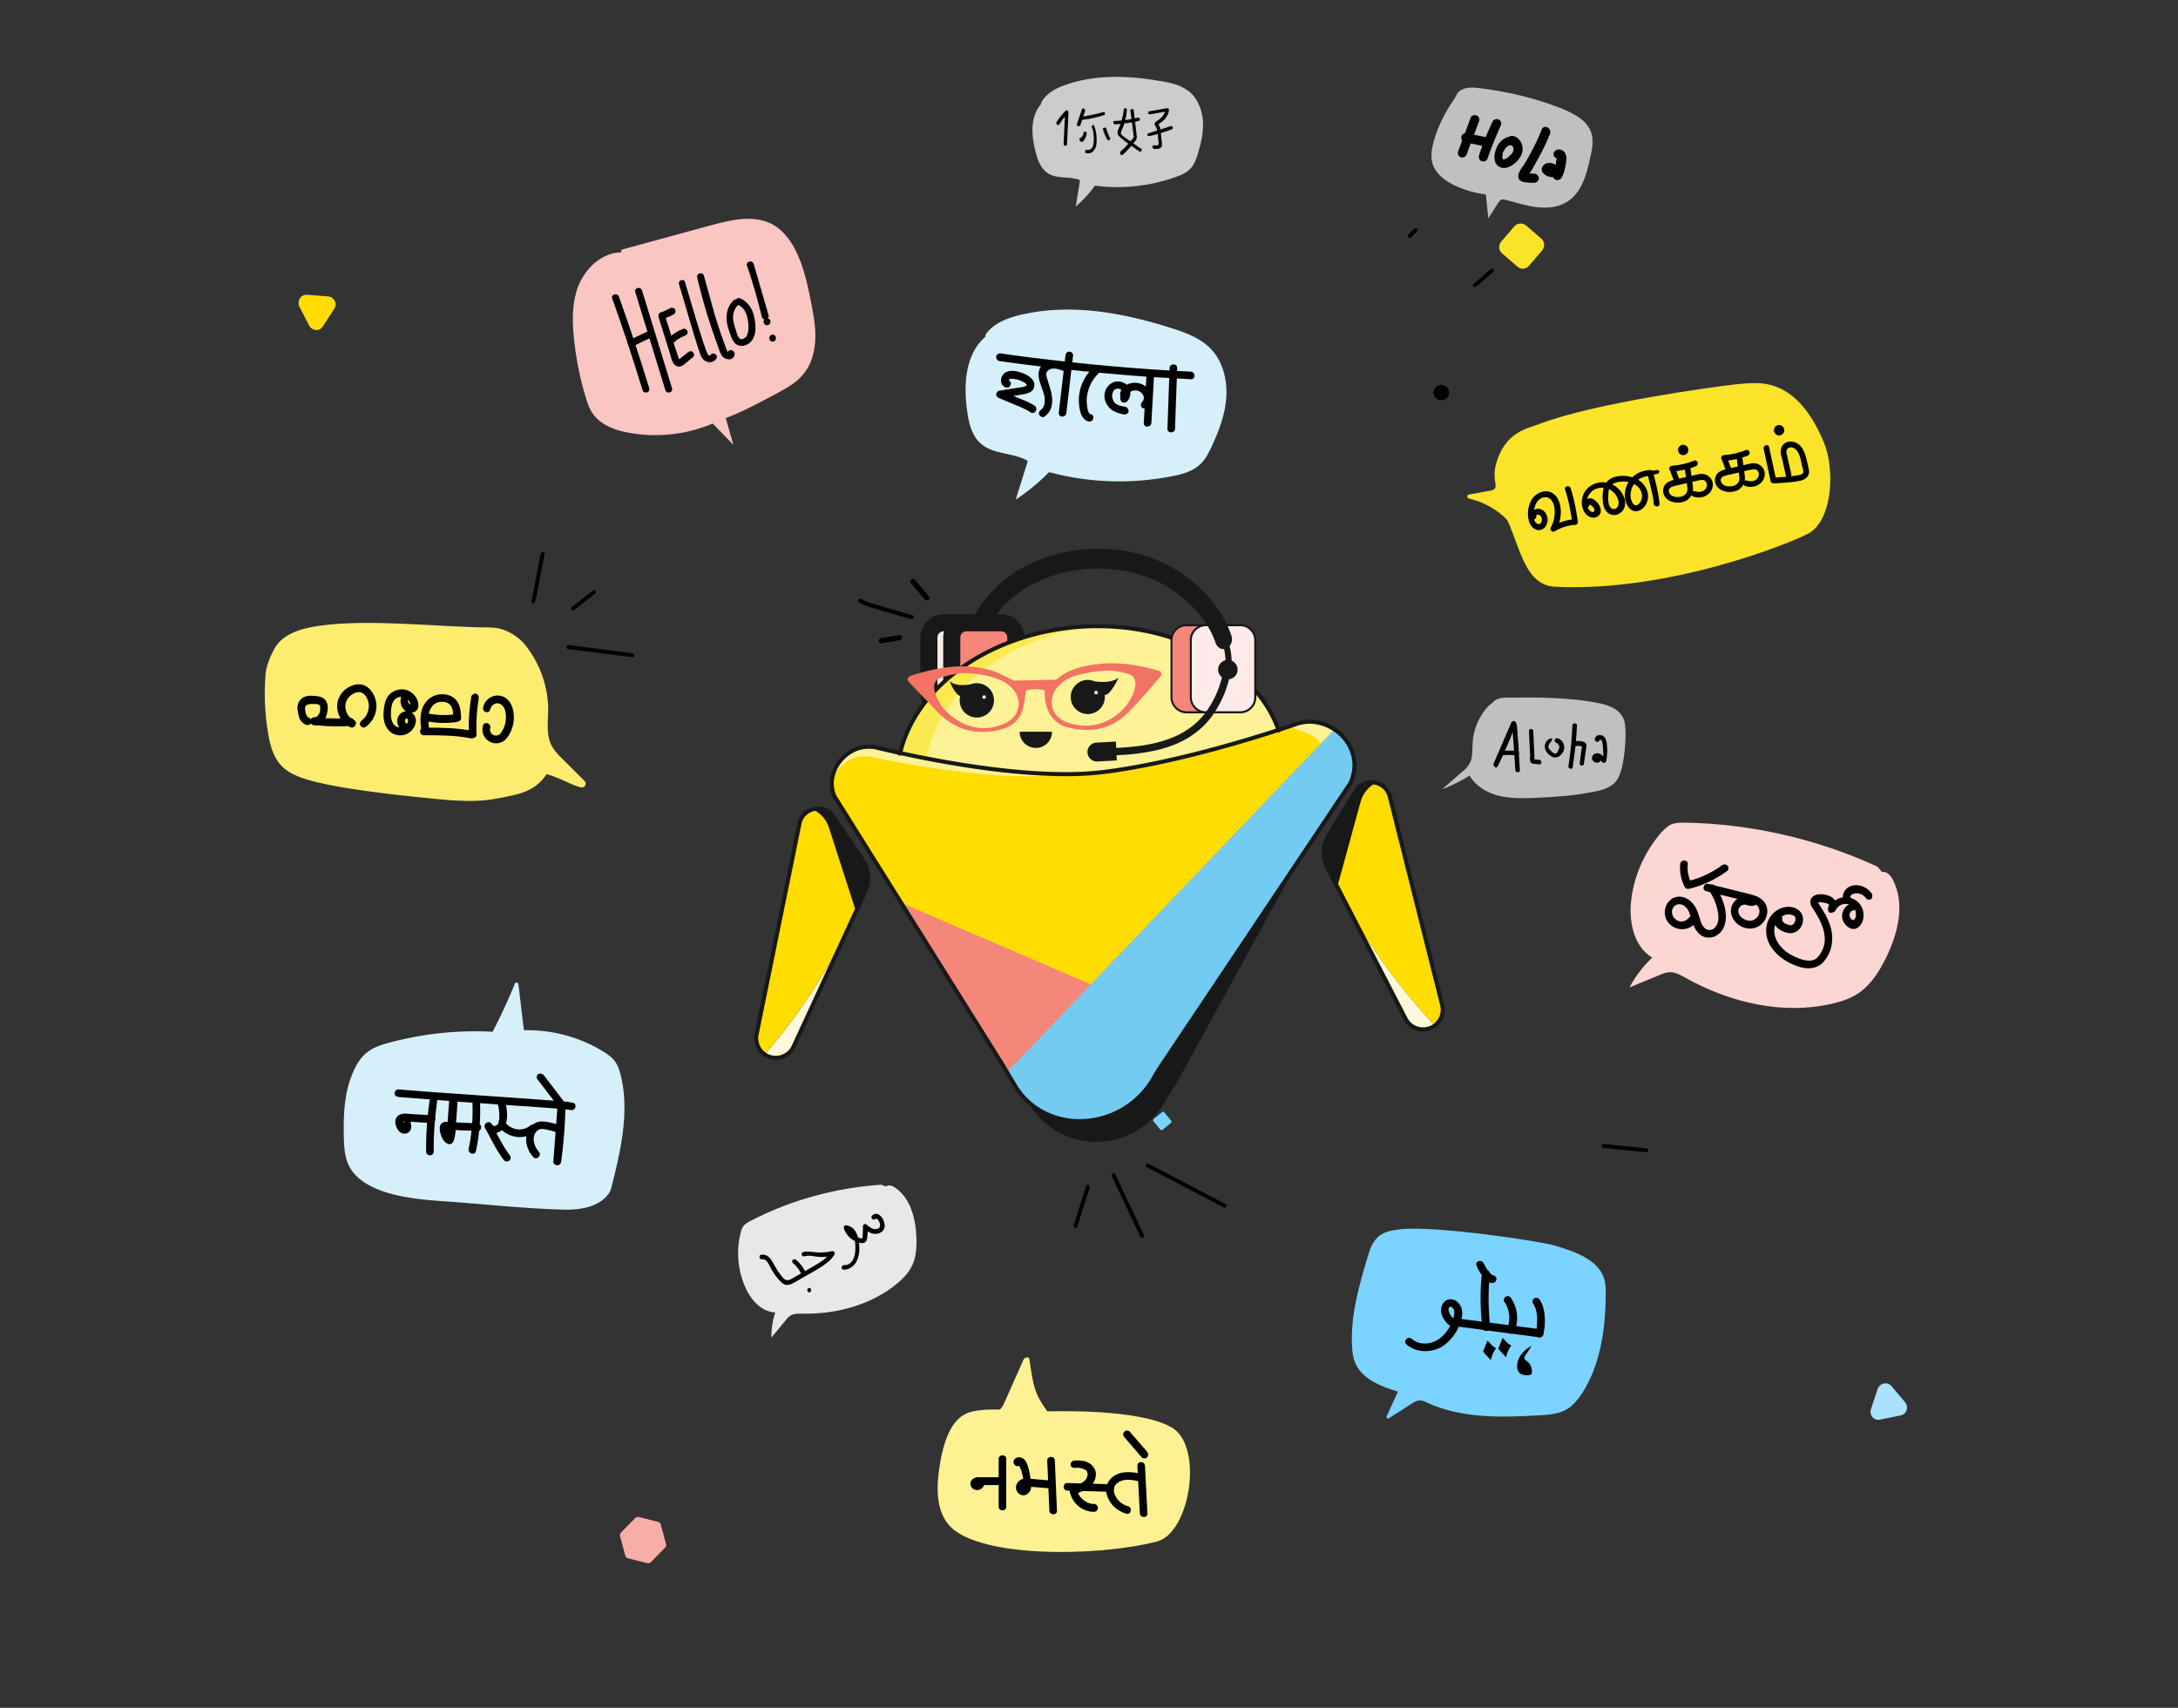 <svg xmlns="http://www.w3.org/2000/svg" width="255" height="200" fill="none" xmlns:v="https://vecta.io/nano"><rect width="100%" height="100%" fill="#333333" stroke="none"/><path d="M135.085 131.026l.96-.782c.071-.071.213-.071.284.035l.782.96c.071.071.071.213-.035.284l-.96.782c-.071.071-.213.071-.284-.035l-.782-.96c-.071-.071-.071-.213.035-.284z" fill="#7bd3ff"/><path d="M176.49 60.939s-1.493-1.848-4.513-2.559c-.249-.071-.249-.426 0-.462l2.701-.498c.284-.071.497-.32.426-.64-.142-.782-.178-1.599.036-2.381 1.03-3.874 3.767-4.229 5.224-4.798 6.397-2.417 20.258-4.3 22.782-4.585 1.386-.142 2.843-.284 4.193.071 3.092.853 4.941 3.732 6.184 6.682 1.351 3.199 1.031 9.134-1.777 10.698-1.705.959-15.957 6.859-29.534 6.255-3.625-.071-4.194-4.478-5.722-7.783z" fill="#fbe329"/><g fill="#000"><path d="M179.867 60.477c-.036-.32.355-.213.497-.071a.7.7 0 0 1 .071.782c-.142.284-.462.213-.639 0-.249-.284-.249-.782-.214-1.137.036-.675.249-1.457.96-1.742s1.208.213 1.386.853c.213.853.071 1.813-.355 2.594-.178.284.177.64.462.462.71-.427 1.528-.711 2.381-.746.249-.035.355-.213.32-.427-.214-1.315-.427-2.63-.853-3.874-.142-.391-.782-.249-.64.178.426 1.244.64 2.559.853 3.874l.32-.426a6.03 6.03 0 0 0-2.701.853l.462.462c.568-1.031.782-2.417.284-3.554-.213-.498-.64-.889-1.173-.995-.497-.107-1.03.071-1.457.391-.888.675-1.137 2.168-.782 3.199.178.533.64.96 1.209.924.533-.035.853-.533.924-1.031.071-.569-.249-1.244-.818-1.422-.533-.178-1.244.249-1.173.853.036.426.711.462.676 0zm6.219-1.455c.036.071.32.249.391.32.107.107.284.355.178.498-.214.391-.676-.178-.747-.391-.32-.746 0-1.635.676-2.061a1.93 1.93 0 0 1 2.239.178 2.1 2.1 0 0 1 .639.995c.107.355.036.889-.355 1.031s-.675-.249-.746-.569c-.107-.426-.071-.924-.036-1.386.036-.426.178-.782.569-.995s.853-.249 1.279-.249c.853.036 1.813.462 2.026 1.351a1.35 1.35 0 0 1-.178 1.102c-.106.142-.248.284-.462.32s-.355-.142-.426-.284c-.427-.711-.213-1.777.32-2.381.426-.498 1.101-.746 1.741-.782-.106-.071-.213-.178-.32-.249l.356 1.422c.142.675.355 1.386.391 2.097.035.427.71.427.675 0-.107-1.244-.462-2.488-.746-3.696-.036-.142-.178-.249-.32-.249-1.031.036-1.991.498-2.524 1.351a2.99 2.99 0 0 0-.462 1.742c.036.569.249 1.244.747 1.564.604.391 1.279.036 1.634-.498.32-.498.427-1.173.214-1.742-.462-1.35-1.955-1.848-3.27-1.706-.64.071-1.244.32-1.599.889s-.356 1.315-.32 1.955.213 1.279.817 1.599c.569.284 1.209.035 1.564-.462.746-1.173-.355-2.666-1.457-3.092-1.173-.462-2.63.036-3.163 1.208-.285.604-.285 1.351 0 1.955s.995 1.066 1.635.675c.675-.426.319-1.315-.143-1.742-.248-.249-.568-.462-.924-.355s-.568.462-.462.818c.036.426.676.249.569-.178z"/><path d="M193.976 55.041l-.746.142c-.036 0-.071 0-.107.035-.106.036-.177.178-.142.284s.142.178.284.142l.747-.142c.035 0 .071 0 .106-.036.107-.035.178-.178.143-.284s-.178-.142-.285-.142zm2.595.957l-.462-1.208-.32.426c.924-.071 1.848-.249 2.736-.604.178-.071.285-.213.249-.427-.035-.142-.249-.32-.426-.249-.818.355-1.671.533-2.559.604-.214 0-.427.213-.32.426l.462 1.208c.071.178.213.284.426.249.142-.035.285-.249.214-.427z"/><path d="M197.21 54.612l.214 1.493.106.746c.036.213.071.462 0 .711-.213.711-1.457.853-1.955.355-.213-.213-.284-.604 0-.817.32-.213.853-.249 1.209-.355l1.493-.355.675-.142c.213-.036.462-.107.64.035.319.213.319.64.106.96-.284.391-.817.427-1.244.284s-.604.533-.177.64c.568.178 1.243.107 1.706-.284.426-.32.639-.889.533-1.386-.107-.533-.569-.924-1.138-.995-.32-.036-.675.071-.995.142l-1.066.249c-.604.142-1.244.213-1.813.462-.533.213-.853.675-.782 1.279.178 1.208 1.778 1.493 2.702.995.604-.355.853-.96.781-1.635l-.319-2.381c-.036-.178-.143-.355-.356-.355-.142 0-.32.178-.32.355zm5.438.141l-.462-1.208-.32.427c.924-.071 1.848-.249 2.737-.604.178-.071.284-.213.249-.426-.036-.142-.249-.32-.427-.249-.817.355-1.67.533-2.559.604-.213 0-.426.213-.32.426l.462 1.208c.071.178.214.284.427.249.142-.071.284-.249.213-.426z"/><path d="M203.288 53.367l.213 1.493.106.746c.036.213.072.462 0 .711-.213.711-1.457.853-1.954.355-.214-.213-.285-.604 0-.817.32-.213.853-.249 1.208-.355l1.493-.355.675-.142c.213-.036.462-.107.64.035.32.213.32.64.106.96-.284.391-.817.426-1.243.284s-.605.533-.178.64c.568.178 1.244.107 1.706-.284.426-.32.639-.889.533-1.386-.107-.533-.569-.924-1.137-.995-.32-.035-.676.071-.996.142l-1.066.249c-.604.142-1.244.213-1.812.462-.533.213-.853.675-.782 1.279.177 1.208 1.777 1.493 2.701.995.604-.355.853-.96.782-1.635l-.32-2.381c-.036-.178-.142-.355-.356-.355-.142 0-.319.178-.319.355zm-6.22-.069c.334 0 .604-.27.604-.604s-.27-.604-.604-.604-.604.271-.604.604.27.604.604.604zm9.418-.748l.818 3.803a.34.34 0 0 0 .32.249c1.03-.036 2.061-.107 3.056-.284.356-.071.711-.213.924-.498.32-.391.178-.853.071-1.315-.213-.853-.355-1.884-1.066-2.452-.604-.498-1.67-.498-2.026.32-.213.498-.035 1.031.107 1.528l.391 1.777c.106.427.746.249.64-.178l-.534-2.346c-.071-.284-.035-.569.249-.711.249-.107.533-.035.747.142.533.426.639 1.244.781 1.884l.143.569c.035.142.071.249-.036.391-.142.178-.498.213-.711.249-.888.142-1.812.213-2.736.249.106.071.213.178.319.249l-.817-3.803c-.071-.427-.711-.249-.64.178zm1.813-1.564c.334 0 .604-.27.604-.604s-.27-.604-.604-.604-.604.271-.604.604.27.604.604.604z"/></g><path d="M163.944 143.961c-.817.107-1.706.213-2.381.711-.853.604-1.208 1.706-1.493 2.701-.995 3.341-1.954 6.753-1.777 10.236.036.675.107 1.35.356 1.954.782 1.92 3.021 2.808 5.011 3.412l-1.315 2.915c-.071.142.106.284.249.213l2.772-1.777c.213-.142.462-.284.746-.32.356-.035.675.107.96.249 4.051 1.883 8.707 1.741 13.15 1.493 1.102-.072 2.274-.143 3.234-.711.746-.462 1.315-1.173 1.813-1.919 2.132-3.377 2.701-7.5 2.736-11.48 0-.711 0-1.422-.249-2.061-.319-.889-1.03-1.6-1.812-2.097-1.173-.782-2.524-1.173-3.839-1.6-1.777-.533-14.18-2.381-18.161-1.919z" fill="#7bd3ff"/><g fill="#000"><path d="M180.258 155.655l-10.378-1.35c.106.035.213.106.32.142-.249-.214-.391-.462-.534-.747-.071-.177-.142-.497.036-.639s.426.106.498.284c.142.355.035.782-.072 1.102-.426 1.315-1.386 2.559-2.772 2.843-.711.142-1.528 0-2.061-.498-.427-.391-1.066.249-.64.64 1.173 1.031 2.95 1.031 4.265.213.64-.426 1.173-1.03 1.564-1.67.391-.675.782-1.564.711-2.381-.071-.782-.711-1.564-1.564-1.422-.746.142-1.066 1.031-.853 1.706.106.355.284.675.533.96.107.142.284.32.462.391.249.071.533.071.782.106l2.95.391 6.753.889c.248.035.462-.214.462-.462-.036-.32-.214-.462-.462-.498z"/><path d="M176.135 152.454c.64.96.746 2.097.32 3.163-.107.213.106.498.32.569.248.071.462-.107.568-.32.498-1.244.32-2.737-.426-3.839-.142-.213-.391-.284-.604-.177s-.32.391-.178.604zm4.513 3.874c.214-.64.249-1.351.214-2.026-.036-.711-.178-1.493-.605-2.097-.142-.213-.391-.284-.604-.177a.47.47 0 0 0-.178.604c.178.248.249.462.356.746.071.32.107.569.142.924l-.035.96v.035.107c0 .071-.036.142-.036.213l-.107.391c-.177.64.711.853.853.32zm-7.712-7.959c.178.39.391.746.64 1.066.142.177.249.355.426.497.107.071.178.142.285.214.142.071.284.106.462.106.106 0 .249-.071.32-.142a.53.53 0 0 0 .142-.32c0-.249-.213-.426-.462-.462.142.036-.036 0-.036-.035 0 0 .107.035.036.035-.036 0-.036-.035-.071-.035s-.036-.036-.071-.036c-.036-.035.035 0 .035.036l-.106-.107-.178-.178c0-.035-.036-.035-.036-.071-.035-.035 0 0 .036.036l-.107-.107c-.213-.284-.391-.64-.568-.959-.036-.107-.178-.178-.285-.214s-.249-.035-.355.036a.44.44 0 0 0-.213.284l.106.356z"/><path d="M173.505 149.186c-.249 2.061-.178 4.158.035 6.219.036.249.178.462.462.462a.5.5 0 0 0 .463-.462c-.214-2.061-.249-4.158-.036-6.219.036-.249-.213-.462-.462-.462-.284 0-.427.213-.462.462zm1.919 8.742l.498-1.243c.568.533.497.604 1.03.888-.391.498-.462.853-.64 1.386-.284-.391-.604-.64-.888-1.031zm-1.777.318l.497-1.244c.569.533.498.604 1.031.888-.391.498-.462.853-.64 1.387-.284-.356-.639-.605-.888-1.031zm5.793-.673c-.462.213-.889.498-1.208.889-.356.426-.605.959-.605 1.528-.035 1.386 1.671 1.102 1.706.889.107-.534-.106-1.138-.533-1.458-.142-.106-.32-.213-.32-.391 0-.106.071-.248.143-.355l.71-1.066"/></g><path d="M57.358 73.483c-6.006-.035-13.896-1.031-19.867-.213-2.061.284-4.371.888-5.367 2.701-.462.853-.96 2.026-1.031 2.985-.178 2.204-.107 4.407.249 6.611.213 1.386.533 2.879 1.457 3.945 1.102 1.279 2.879 1.742 4.478 2.132 3.092.746 8.459 1.386 11.622 1.706 3.021.284 6.184.746 9.205.178 2.488-.462 4.514-.746 5.9-2.879 2.204.711 2.594 1.173 4.016 1.564.426.107.746-.427.426-.746l-2.488-2.488c-.569-.533-1.102-1.102-1.457-1.812-.533-1.208-.355-2.594-.32-3.909.036-2.879-1.031-5.793-2.914-7.997-.035 0-1.528-1.777-3.91-1.777z" fill="#fcec70"/><g fill="#000"><path d="M36.14 84.04c-.071-.036-.035 0 0 0-.035 0-.035-.036-.071-.036s-.071-.036 0 0l-.071-.071s-.071-.071 0 0c0-.035-.036-.035-.036-.071s-.035-.035-.035-.035c0-.036-.035-.107-.035-.036-.107-.213-.142-.462-.178-.711 0-.107 0-.035 0 0v-.071-.178c0-.035 0-.071 0 0 0-.035 0-.071.035-.071 0 0 .035-.071 0 0 0-.035.035-.035.035-.071.036-.071 0-.036 0 0 .036-.036.036-.036.036-.071.035-.035.035-.036.071-.036-.071.071-.036 0 0 0 .035-.035.107-.035.142-.071-.035 0-.071.036 0 0 .036 0 .071-.036.107-.036s.107-.035.142-.035c-.071 0 .035 0 .035 0h.107.426.142c.035 0 .178.035.071 0 .071 0 .107.035.142.035s.035 0 .071.036c.071.036-.036-.036.036 0 .035.036.071.036.107.071-.071-.071.071.107 0 0 0 .036.035.036.035.071.036.071 0 0 0 0a.32.32 0 0 1 .036.178c0 .071 0-.071 0 0v.071.142.142c0 .107 0 .036 0 0 0 .036 0 .071-.036.107 0 .071-.035.142-.035.178s-.035.071-.035.071-.036.107-.036.071c.036-.035-.035.036-.035.036-.036.035-.036.071-.071.107 0 .035-.035.035-.035.071.035-.071 0 0 0 0-.036.035-.071.071-.142.107.035 0 .071-.035 0 0-.035.035-.071.035-.071.035-.071.036.071-.035 0 0-.035 0-.071.036-.107.036s-.071 0 0 0h-.107a.47.47 0 0 0-.462.462.47.47 0 0 0 .462.462c.711.036 1.279-.569 1.457-1.208.178-.569.249-1.422-.249-1.848-.284-.249-.604-.32-.96-.355s-.711-.071-1.031 0a1.31 1.31 0 0 0-.818.427 1.49 1.49 0 0 0-.355.995c.036.356.107.746.213 1.102.142.391.427.711.853.853.213.071.498-.071.569-.32.036-.213-.071-.462-.32-.533z"/><path d="M37.029 84.931c1.351.142 2.701.178 4.016.071.249-.036.462-.178.462-.462a.5.5 0 0 0-.462-.462 21.61 21.61 0 0 1-4.016-.071c-.249-.035-.462.213-.462.462 0 .284.213.462.462.462z"/><path d="M41.472 84.362c-1.031-.498-1.386-1.813-.64-2.701.355-.391.995-.782 1.528-.533s.782.924.817 1.457c.036.675-.284 1.386-.817 1.777-.178.142-.284.391-.178.604.107.178.427.32.604.178a3.05 3.05 0 0 0 1.279-2.239c.071-.888-.32-1.884-1.066-2.452-.782-.569-1.848-.284-2.559.284a2.55 2.55 0 0 0-.96 2.168 2.78 2.78 0 0 0 1.493 2.239c.213.107.498.071.604-.178.178-.213.107-.533-.107-.604zm5.58-2.949c-.32.64-.142 1.422.427 1.848.284.213.746.284 1.066.107.355-.178.498-.569.427-.96-.071-.711-.64-1.315-1.279-1.564-.675-.249-1.422-.071-1.955.355-.604.498-.746 1.315-.818 2.061-.071.782.036 1.599.533 2.204.462.569 1.279.782 1.955.569s1.208-.817 1.279-1.564c.071-.889-.924-1.493-1.67-.995-.782.533-.604 1.67.178 2.097.498.284.96-.498.462-.782-.178-.107-.391-.426-.142-.604.284-.142.284.249.213.427-.284.675-1.208.746-1.635.213-.284-.355-.32-.853-.32-1.279s.036-.888.213-1.279c.284-.675 1.173-.888 1.706-.391a1.35 1.35 0 0 1 .32.462c.035.071.035.142.035.213 0 .036.036-.035.036-.035-.284-.071-.391-.462-.284-.675s.071-.498-.178-.604c-.142-.107-.462-.035-.569.178zm2.914 3.055a10.75 10.75 0 0 0 3.376.107c.249-.035.462-.178.462-.462 0-.213-.213-.498-.462-.462-1.031.142-2.097.107-3.127-.071-.249-.035-.498.071-.569.32-.035.249.071.533.32.569zm5.224-2.912c-.249 1.457-.355 2.95-.284 4.443.035.569.924.569.889 0-.071-1.422.035-2.808.249-4.194.035-.249-.071-.498-.32-.569-.178-.035-.498.107-.533.32z"/><path d="M49.61 86.103c1.848 0 3.696 0 5.473.355.569.107.817-.746.249-.853-1.884-.391-3.803-.391-5.722-.391-.569-.036-.569.888 0 .888z"/><path d="M53.982 84.043c-.035-.64-.071-1.315-.426-1.848-.355-.569-.96-.853-1.635-.888-.64-.036-1.315.178-1.777.604a2.7 2.7 0 0 0-.817 1.493c-.178.782-.071 1.564.036 2.346.036.249.355.391.569.32.249-.071.355-.32.32-.569-.071-.64-.178-1.315-.035-1.955.107-.498.391-.995.853-1.208.426-.213 1.137-.213 1.528.107.462.391.462 1.066.462 1.599.036.604.96.604.924 0zm3.412-.958c.142-.604.817-.96 1.35-.533.498.426.533 1.279.462 1.884-.036.355-.178.746-.355 1.066-.142.249-.284.533-.569.604-.533.178-1.031-.32-.888-.853.142-.569-.711-.817-.853-.249a1.62 1.62 0 0 0 1.031 1.955 1.58 1.58 0 0 0 1.208-.071c.391-.178.64-.533.853-.888a4.05 4.05 0 0 0 .498-2.488c-.107-.853-.498-1.706-1.386-1.99a1.73 1.73 0 0 0-2.168 1.279c-.178.604.675.853.818.284z"/></g><path d="M72.712 29.557c-2.239.036-4.123 1.813-4.976 3.874-.818 2.061-.746 4.372-.498 6.575.249 2.168.675 4.336 1.315 6.433.178.64.391 1.28.746 1.848.924 1.457 2.737 2.133 4.478 2.417a17.31 17.31 0 0 0 9.667-1.102l2.417 2.488-.889-3.128c1.99-.746 3.874-1.777 5.758-2.772 1.244-.675 2.559-1.351 3.412-2.488.924-1.137 1.279-2.666 1.315-4.123s-.249-2.914-.533-4.371c-.462-2.275-.96-4.549-2.132-6.539-.569-.924-1.315-1.813-2.275-2.346-2.132-1.208-4.798-.604-7.179.036l-10.556 2.879" fill="#f9c6c2"/><g fill="#000"><path d="M71.681 34.957c1.279 3.554 2.452 7.144 3.554 10.733.142.498.924.284.782-.213-1.102-3.59-2.275-7.179-3.554-10.733-.178-.498-.96-.284-.782.213z"/><path d="M74.133 40.54l2.133-1.031a.45.45 0 0 0 .142-.569c-.142-.178-.355-.249-.569-.142l-2.132 1.031a.45.45 0 0 0-.142.569c.142.213.355.249.569.142z"/><path d="M74.382 34.212l3.519 11.48c.142.498.924.284.782-.213l-3.519-11.48c-.178-.498-.96-.284-.782.213zm2.736 2.985l1.351 4.301c.142.497.284 1.35.96 1.422.355.035.604-.178.853-.391l.853-.711c.178-.142.142-.426 0-.569-.178-.178-.391-.142-.569 0l-.675.533c-.107.071-.213.178-.32.249l-.071.071c-.035.036-.035.036.036.036l-.036-.071-.249-.746-.284-.853-1.102-3.483c-.142-.498-.924-.284-.746.213z"/><path d="M79.002 40.041c.036-.036.107-.071.142-.142.035-.035 0 0-.036.035l.036-.035c.035-.035.071-.035.071-.071l.355-.213c.107-.071.213-.142.355-.178.071-.036.107-.071.178-.071 0 0 .035 0 .035-.036 0 0 .071-.036 0 0s0 0 0 0c.036 0 .036 0 .071-.036.107-.035.178-.107.249-.178.035-.071.071-.213.035-.32-.071-.178-.284-.355-.498-.284-.569.213-1.102.533-1.599.96-.178.142-.142.426 0 .569.213.142.427.142.604 0zm-1.35-2.701a7.74 7.74 0 0 0 1.244-.533.45.45 0 0 0 .142-.569c-.107-.178-.355-.249-.569-.142l-.675.32c.036 0 .071-.036.107-.036-.178.071-.32.142-.498.178-.107.036-.178.107-.249.178-.035.071-.071.213-.035.32.107.178.32.355.533.284zm1.848-4.052l1.777 6.006.462 1.457c.142.391.249.817.462 1.173.391.569 1.244.711 1.67.071.284-.426-.427-.853-.711-.391-.178.249-.462-.462-.498-.569l-.391-1.137-.711-2.275-1.35-4.549c-.071-.498-.853-.284-.711.213zm2.132-.783a67.26 67.26 0 0 0 1.813 6.326l.533 1.493c.142.427.284.889.498 1.279.355.569 1.422.746 1.528-.107.071-.498-.711-.711-.782-.213 0-.071-.213-.426-.213-.498l-.178-.498-.427-1.173-.711-2.203-1.279-4.62c-.142-.498-.924-.284-.782.213zm4.265 2.665c-.64.569-.889 1.493-.818 2.31.035.498.178.995.355 1.457.142.426.284.889.569 1.208.604.64 1.599.355 2.061-.32.498-.711.427-1.812.249-2.63-.178-.995-.746-1.884-1.706-2.275-.213-.071-.427.071-.498.284s.071.427.284.498c.569.213.924.782 1.066 1.351.178.604.249 1.386.071 2.026-.071.249-.213.462-.462.569-.178.107-.391.107-.533-.071-.178-.213-.284-.569-.355-.853-.142-.391-.249-.746-.32-1.137-.107-.675.036-1.386.569-1.884.426-.32-.142-.889-.533-.533zm1.564-4.051c.675 1.955 1.244 3.981 1.742 6.006.107.498.889.284.782-.213l-1.742-6.006c-.178-.498-.96-.284-.782.213z"/><path d="M89.806 38.086c.533 0 .533-.817 0-.817s-.533.817 0 .817zm.64 1.919c.533 0 .533-.817 0-.817-.498.035-.498.817 0 .817z"/></g><path d="M71.503 139.343c1.137-4.407 2.239-9.027 1.173-13.434-.142-.533-.32-1.102-.64-1.564-.355-.497-.889-.888-1.422-1.208-2.772-1.706-6.006-2.559-9.276-2.488l-.64-5.367c-.035-.248-.355-.284-.426-.071a66.68 66.68 0 0 1-2.594 5.616 38.81 38.81 0 0 0-11.977 1.244c-.924.248-1.884.533-2.63 1.101-.818.605-1.351 1.493-1.742 2.417-1.066 2.417-1.137 5.154-1.066 7.784.035 1.066.107 2.132.569 3.092.782 1.634 2.523 2.559 4.229 3.127 2.452.782 5.047.96 7.641 1.137 4.372.32 8.459.782 13.079.925 4.905.213 5.722-2.311 5.722-2.311z" fill="#d6f0fb"/><g fill="#000"><path d="M47.229 131.737c0 .035.036.213.036.213-.035-.036.178-.107.142-.071 0-.036-.178-.356-.178-.427 0 0-.035-.106-.035-.071v-.035s.035-.036 0 0c-.071.035.071-.036.071-.036-.071 0 .035 0 .071 0h.142c.107 0 .213 0 .32.036l2.701.177a.47.47 0 0 0 .462-.462c0-.248-.213-.426-.462-.462l-1.919-.106-.96-.071c-.32-.036-.64 0-.924.177-.355.214-.462.64-.391 1.031.071.32.249.711.498.924a.82.82 0 0 0 1.102 0c.284-.284.284-.711.178-1.066-.107-.569-.995-.32-.853.249z"/><path d="M50.357 128.503c-.32 2.097-.498 4.23-.462 6.362 0 .569.889.569.889 0-.035-2.026.142-4.087.427-6.113.036-.249-.071-.498-.32-.569a.44.44 0 0 0-.533.32zm2.239.32l-.178 2.417c-.036.746 0 1.564-.284 2.239l.569-.32c-.071-.035.035.036.035.036l-.071-.071c-.036-.072-.142-.214-.178-.32-.036-.071-.071-.214-.107-.285-.035-.142-.035-.142-.035-.284v-.071c0 .035-.036.071 0 0 0 0-.142.178-.178.142.036.036.32.036.391.036h.213c.035 0 .284-.036.142-.036h.071c.711.071 1.457.071 2.168.107l.746.035c.569.036.569-.888 0-.888l-2.239-.107c-.284 0-.569-.035-.853-.035-.249.035-.569-.107-.853 0-.355.106-.498.462-.462.817.036.604.355 1.564 1.031 1.742.249.071.462-.107.569-.32.284-.747.249-1.6.32-2.382l.178-2.523c.035-.249-.213-.462-.462-.462-.355.071-.533.284-.533.533z"/><path d="M55.297 128.858a21.82 21.82 0 0 1-.426 5.686c-.107.569.746.818.853.249a22.07 22.07 0 0 0 .462-5.9c0-.604-.924-.604-.889-.035zm2.95.356l.107.391c.036.071.035.142.035.213 0 .036 0 .071.036.142 0 .107 0-.071 0 .036a9.79 9.79 0 0 1 .035.995v.071-.035c0 .035 0 .071-.035.142 0 .071-.036.142-.036.213 0 .036-.035.071-.035.107-.035.071.036-.071 0 .035-.035.036-.035.071-.035.107-.036.035-.071.071 0 0-.107.106-.213.178-.355.213-.071.036 0 0-.071 0s.035.036-.071 0c0 0-.142-.035-.071-.035-.035-.036-.035-.036-.035 0-.036-.036-.036-.036-.036 0-.142-.214-.391-.285-.604-.178-.178.106-.32.426-.178.604.391.533 1.102.604 1.67.249.391-.249.604-.604.711-1.066.107-.427.107-.853.071-1.28a5.85 5.85 0 0 0-.213-1.137c-.071-.213-.284-.391-.569-.32a.43.43 0 0 0-.32.533z"/><path d="M56.79 132.093c.711 1.279 1.315 2.63 2.239 3.803.142.177.462.142.64 0 .178-.178.142-.462 0-.64-.853-1.102-1.422-2.381-2.097-3.625-.284-.498-1.066-.036-.782.462zm1.848.139a3.25 3.25 0 0 0 1.99.924c.782.071 1.528-.249 2.097-.711.178-.142.178-.462 0-.64s-.462-.142-.64 0c-.853.711-2.061.569-2.808-.213-.426-.427-1.066.213-.64.64z"/><path d="M63.08 134.865a2.42 2.42 0 0 1-.569-1.173c-.071-.426 0-.782.249-1.137.036-.035.036-.035 0 0l.071-.071.107-.107c-.035.036.071-.035.071-.035.036-.036.107-.071.107-.071.178-.071.426-.071.64-.036.569.107 1.137.285 1.706.427s.817-.711.249-.853c-.675-.178-1.351-.427-2.061-.462a1.75 1.75 0 0 0-1.67.782c-.711 1.03-.355 2.523.462 3.376.391.426 1.031-.213.64-.64z"/><path d="M65.284 129.427l-.498 6.575c-.035.249.213.462.462.462.284 0 .426-.213.462-.462.284-2.168.462-4.371.498-6.575-.036-.568-.924-.568-.924 0z"/><path d="M46.66 128.468l7.783.604 9.809.676 1.742.142c.178.035.391.035.569.071.036 0 .178.035 0 0h.107c.036 0 .107 0 .142.035.569.142.818-.746.249-.853-.746-.177-1.528-.177-2.31-.248l-4.372-.32-10.165-.711-3.554-.284c-.249-.036-.462.213-.462.462s.213.391.462.426z"/><path d="M62.903 126.369l2.31 3.021c.142.178.391.285.604.178.178-.107.32-.426.178-.604l-2.31-3.021c-.142-.178-.391-.284-.604-.178-.213.071-.32.391-.178.604z"/></g><path d="M115.325 39.474c-2.31 2.026-2.524 5.544-2.097 8.601.178 1.422.533 2.95 1.635 3.909 1.492 1.279 3.803.995 5.473 1.99l-1.422 4.549c1.422-.96 2.737-2.026 3.91-3.234 4.727 1.279 9.702 1.422 14.5.462 1.138-.213 2.311-.569 3.164-1.35.639-.569 1.03-1.386 1.386-2.132.853-1.848 1.599-3.803 1.706-5.829s-.427-4.158-1.849-5.615c-1.208-1.244-2.878-1.848-4.513-2.381-5.687-1.813-11.8-2.95-17.628-1.599-1.564.355-3.199.96-4.159 2.275" fill="#d6f0fb"/><g fill="#000"><path d="M116.995 42.28c5.794.818 11.622 1.422 17.486 1.848l4.941.284c.568.035.568-.853 0-.889-5.794-.284-11.587-.782-17.344-1.493a114.05 114.05 0 0 1-4.869-.64c-.249-.035-.498.071-.569.32-.035.249.107.533.355.569zm1.138 2.275c-.036-.036-.036-.036 0 0 0 .035 0 .035 0 0 0 .035 0 .035 0 0s0 0 0 0c-.036-.036-.036-.035-.036-.071 0 .036 0 .036 0 0-.035.071.036-.035 0 0 .178-.142.391-.142.604-.107.285.035.569.107.818.213.213.107.568.249.675.462 0 .035.035.071.035.071 0-.071 0 0 0 0s-.035.036-.071.036c-.035.035-.071.035-.106.071-.285.107-.604.142-.889.178l-2.203.355c-.178.035-.32.249-.32.427 0 .213.142.355.32.426l1.954.817c.605.249 1.209.498 1.742.853.498.32.96-.462.462-.782-.604-.391-1.244-.64-1.884-.889l-2.025-.853v.853l2.31-.391c.604-.107 1.421-.213 1.563-.924.178-.782-.639-1.315-1.243-1.564-.64-.249-1.422-.462-2.062-.142s-.853 1.386-.106 1.742c.213.107.497.071.604-.178.142-.178.071-.498-.142-.604z"/><path d="M124.814 42.602c-.746-.284-1.563-.498-2.31-.178-.711.32-.995.995-.888 1.742.106.782.533 1.528.675 2.31.071.533.036 1.208-.427 1.528-.213.142-.284.391-.177.604.106.178.426.32.604.178 1.208-.853.995-2.381.569-3.59l-.32-1.066c-.071-.284-.071-.569.177-.746.534-.462 1.351-.107 1.92.107.497.178.746-.675.177-.889z"/><path d="M124.743 41.64l-.782 6.717c-.035.569.853.569.889 0l.782-6.717c.035-.249-.213-.462-.462-.462s-.391.213-.427.462zm3.377 1.317c-.924.782-1.564 1.919-1.742 3.127-.106.604-.071 1.244.036 1.848.107.569.391 1.279 1.031 1.422.568.142.817-.746.248-.853-.32-.071-.391-.782-.426-1.066-.071-.462-.036-.96.071-1.422.213-.96.711-1.777 1.422-2.417.462-.391-.178-1.031-.64-.64zm3.625 4.69c-.214-.036-.427-.107-.64-.142-.178-.071-.355-.142-.498-.249-.035-.035-.142-.107-.177-.178 0-.035-.036-.035-.036-.071 0 .036.036.036 0-.035-.035-.035-.071-.107-.071-.142s-.036-.036-.036-.071c0 0 .036.036 0 0s-.035-.107-.035-.142c0-.071-.036-.107-.036-.178 0 .071 0-.071 0-.107 0-.107 0-.107.036-.249 0-.036.035-.107.035-.142-.035.071.036-.035.036-.071s.071-.107.036-.071c.035-.035.071-.071.071-.107s.071-.071.106-.071c-.071.036.071-.035.071-.035.036 0 .107-.071.036-.035.035 0 .071-.036.106-.036h.072c.071 0-.072 0 0 0h.142c-.071 0 .035 0 .035 0 .036 0 .071.036.107.036-.071-.036.035.035.071.035s.107.071.071.035l.071.071c.036.036.071.071.071.107.036.036 0 0 0 0 0 .036.036.036.036.071v.071c0 .035 0-.071 0 .035v.071.036c0-.071 0 0 0 .035s0 .036-.036.071c0 0-.035.071 0 .035s-.035.036-.035.071c0 0-.036.071 0 .035s-.036.036-.036.036a.453.453 0 1 0 .64.64c.426-.426.497-1.102.213-1.635-.32-.533-.959-.782-1.564-.675-.568.107-1.03.569-1.208 1.102-.213.64-.036 1.315.391 1.848s1.102.746 1.777.889c.213.035.497-.071.569-.32 0-.249-.143-.533-.391-.569z"/><path d="M132.1 46.298c0-.036 0-.036 0 0 0-.036-.035-.071-.035-.071 0 .071 0 0 0-.035 0 .107 0-.036 0-.036.035-.035.035-.071 0 0 0-.035.035-.035.035-.071.036-.071-.035.036.036-.035l.071-.071c-.036.035.071-.035.106-.071s.072-.035.107-.071.036-.036 0 0c.036 0 .036 0 .071-.036s.107-.035.142-.035.071-.036.143-.036c-.072 0 .071 0 .071 0h.284c-.071 0 .071 0 .071.036.036 0 .107.035.142.035.107.036-.035-.035.036.036.035.036.106.036.142.071.035 0 .106.071.035.036.036.035.071.035.071.071l.107.107c-.035-.071 0 0 .036.035s.035.071.071.107.035.036 0 0c0 .036.035.036.035.071s.036.071.036.107c.035.107 0-.035 0 .036v.178c0 .107.035-.071 0 .035 0 .035-.036.107-.036.142s0 .035-.035.071c.035-.036.035-.036 0 0s-.036.071-.071.107-.036.035 0 0l-.071.071c-.143.178-.178.462 0 .64.177.142.462.178.639 0a1.67 1.67 0 0 0-.142-2.417c-.711-.604-1.812-.64-2.559-.071-.462.355-.64.995-.355 1.528.106.213.426.284.604.178.284-.142.355-.391.213-.64z"/><path d="M134.233 43.916l-.32 5.615c-.036.569.853.569.888 0l.32-5.615c.071-.569-.853-.569-.888 0zm2.701-.816l-.249 7.108c-.036.569.888.569.888 0l.249-7.108c.036-.569-.888-.569-.888 0z"/></g><path d="M219.814 101.491c-7.037-3.234-14.749-5.011-22.497-5.153-.604 0-1.208 0-1.742.249-.39.213-.71.533-1.03.853-1.919 2.203-3.199 4.975-3.554 7.89-.32 2.523.248 5.473 2.452 6.823-1.066.996-1.955 2.168-2.666 3.483l3.626-1.492c.319-.142.639-.249.959-.285.711-.071 1.386.32 2.026.676 5.153 2.878 11.302 4.336 17.06 3.021 1.101-.249 2.167-.605 3.092-1.209 1.457-.959 2.416-2.488 3.198-4.016 1.457-2.914 2.381-6.468.853-9.347-.249-.462-.711-.995-1.244-.853" fill="#fbd6d2"/><g fill="#000"><path d="M197.779 107.428c-.32.391-.782.604-1.279.426-.462-.177-.782-.639-.747-1.137s.462-.888.96-.817c.569.071.924.568 1.102 1.066.248.569.32 1.208.639 1.741.249.498.711.96 1.28 1.067s1.137-.071 1.564-.462c.462-.391.675-.995.746-1.564.142-1.351-.462-2.843-1.208-3.945-.143-.213-.391-.284-.605-.178s-.319.427-.177.604c.391.533.675 1.138.888 1.777.178.605.32 1.244.214 1.884-.107.498-.498 1.066-1.067 1.031-.533-.036-.853-.64-.995-1.102-.213-.64-.355-1.28-.746-1.813s-.924-.924-1.6-.995c-1.421-.106-2.239 1.493-1.634 2.701.639 1.28 2.452 1.493 3.376.391.142-.177.178-.462 0-.639-.249-.178-.569-.249-.711-.036z"/><path d="M199.769 104.368l3.448.853 1.635.391c.391.106.817.249 1.03.64.356.675-.142 1.457-.853 1.563s-1.741-.568-1.457-1.386c.071-.177.213-.355.391-.426.213-.107.391-.071.604 0 .533.177 1.173.106 1.386-.498.214-.533-.675-.782-.853-.249.072-.142.072 0 0-.035l-.142-.036c-.142-.035-.284-.106-.426-.142-.284-.071-.604-.035-.889.107-.497.213-.853.675-.959 1.208-.214 1.244.888 2.31 2.061 2.381 1.137.071 2.097-.781 2.168-1.919.036-.533-.178-1.066-.569-1.421-.426-.391-.995-.569-1.563-.711l-4.763-1.173c-.568-.142-.817.711-.249.853zm7.997 3.094c-.355 1.03.853 1.706 1.671 1.812s1.492-.497 1.634-1.279c.178-.924-.426-1.635-1.35-1.777-1.28-.178-2.524.746-2.843 1.99-.605 2.452 1.635 4.371 3.767 5.011 1.031.32 2.132.249 2.879-.604.817-.96 1.101-2.097.959-3.305-.142-1.031-.604-1.991-1.173-2.879-.071-.142-.177-.249-.248-.391-.071-.107-.107-.213-.178-.32l-.036-.071c0 .071-.071 0 .072 0 .213 0 1.492.071 1.172.498-.142.177-.035.497.143.604.213.142.462.035.604-.142.32-.427.177-1.067-.214-1.422-.426-.355-1.101-.498-1.634-.462-.569.036-1.102.391-1.031.995.035.391.32.711.498.995.852 1.351 1.67 3.092.852 4.656-.213.391-.497.853-.924 1.031-.355.142-.781.106-1.137.035-.746-.177-1.493-.533-2.097-.959-.888-.676-1.599-1.742-1.386-2.915.178-.924 1.173-1.777 2.133-1.386.035 0 .106.071.177.107-.035-.036.036.035.036.035.035.072.035.036.035.036.071.107.071.213.071.284 0 .142 0 .071-.035.178 0 .036-.071.178-.036.142-.071.178-.106.213-.248.32.071-.071-.143.071-.036.036-.035 0-.071 0-.071.035-.071 0 .035 0-.071 0-.213 0-.462-.071-.675-.178-.178-.071-.285-.213-.356-.319-.035-.036-.035-.036-.035-.143 0 .107 0 0 0 0 0-.035-.036.072 0-.035.177-.498-.676-.746-.889-.213z"/><path d="M214.874 106.645c.036-.071.071-.107.107-.178 0-.036.035-.036.035-.071l.036-.036.142-.142.071-.071s.107-.071.036-.035c.106-.071.213-.143.319-.178.143-.071-.035 0 .036 0 .035 0 .071 0 .071-.036.071-.035.142-.035.213-.035s-.071 0 .036 0h.106.214c-.036 0-.071 0 .035 0 .036 0 .071 0 .107.035.035 0 .071.036.106.036 0 0 .107.035.072.035.071.036.106.072.177.107 0 0 .107.071.071.036s.036.035.036.035l.142.142c0 .036.036.036.036.071-.036-.035 0 0 0 .036.035.035.071.107.106.142 0 .036.071.142.036.071.035.107.071.249.071.356 0-.107 0 .071 0 .106v.178c0 .035 0 .107 0 0v.071c0 .071-.036.142-.071.178 0 0-.036.071 0 0 0 .035-.036.035-.036.071-.035.035-.071.106-.106.142.035-.071-.107.071-.036.035h-.071c-.071 0-.071 0-.142-.071-.036 0-.036-.035-.071-.035.035.035.035.035 0 0 0-.036-.107-.142-.071-.071-.036-.071-.071-.107-.107-.178.036.071 0 0 0 0 0-.035-.036-.071-.036-.142-.035-.071 0-.036 0 0v-.142-.071c0 .106 0-.036 0-.036 0-.035.036-.071.036-.071-.036.071.036-.035.036-.035.071-.107.106-.178.177-.214-.035.036.071-.035.071-.035.036 0 .071-.036.107-.036.071-.035-.107.036.035 0 .036 0 .072-.035.143-.035.248-.036.391-.32.32-.533-.072-.249-.32-.356-.534-.32-.817.177-1.386.995-1.244 1.812s1.173 1.706 1.955.995c.569-.497.64-1.386.427-2.061-.285-.782-.924-1.279-1.777-1.386-.889-.107-1.813.426-2.204 1.208-.106.214-.071.498.142.605.214 0 .533-.036.64-.249z"/><path d="M219.068 104.548c-.498-.64-1.315-.995-2.097-.853-.391.071-.782.284-.995.64-.213.32-.284.746-.142 1.102.071.213.284.391.533.32.213-.072.426-.32.32-.534 0-.035-.036-.071-.036-.106v-.036c0 .071 0-.035 0-.035 0-.036.036-.107 0-.036s0-.035 0-.035c0-.036.036-.107 0-.036.036-.071.071-.107.107-.142-.036.035-.036.035 0 0l.071-.071c.071-.071-.071.035.036 0 .035 0 .071-.036.071-.036.035 0 .071-.035.035 0 .036 0 .071-.035.107-.035s.071 0 .106-.036c.107-.035-.071 0 .036 0h.213.071c-.071 0 .036 0 .071 0 .071 0 .142.036.214.071.035 0 .071.036.106.036.107.035-.035-.036.036 0a.76.76 0 0 1 .177.106l.072.072c.035.035.071.035.035 0 .107.106.213.213.284.319.143.178.462.178.64 0 .107-.248.107-.497-.071-.675zm-22.355-3.339c-.071.924.106 1.812.533 2.665.107.178.32.249.498.213 1.634-.39 3.127-1.101 4.478-2.096.213-.143.177-.462 0-.64s-.427-.142-.64 0c-1.208.888-2.595 1.528-4.052 1.848l.498.213a3.9 3.9 0 0 1-.427-2.203c.071-.569-.853-.569-.888 0z"/></g><path d="M137.182 167.167c-3.874-2.239-13.79-1.884-14.572-1.884-1.528-2.168-1.599-2.843-2.096-6.148-.036-.285-.534-.178-.676.071l-2.239 5.046c-.106.249-.249.534-.426.711-.036.036-.071.071-.071.107-1.457-.036-2.95.071-3.697.355-1.172.462-2.736 1.6-3.447 6.611-.355 2.346-.32 5.118 1.351 6.788 3.589 3.59 17.024 3.519 24.132 1.706 3.909-.995 5.508-11.195 1.741-13.363z" fill="#fdf194"/><g fill="#000"><path d="M114.365 173.636c0 .071.036-.071 0 0 0 0 .071-.036 0 0-.035.035.036 0 .036 0 .213 0 .178.213.035.32.036-.036.036 0 0 0 .036 0 .072 0 .072-.036-.036 0-.036 0 0 0h.106.533 2.168a.47.47 0 0 0 .462-.462.47.47 0 0 0-.462-.462h-1.635-.817c-.249 0-.498-.036-.711.071-.284.107-.533.355-.533.675 0 .285.178.569.426.676.534.284 1.244-.178 1.209-.782-.036-.249-.178-.462-.462-.462-.213 0-.462.213-.427.462z"/><path d="M116.924 170.865v5.58c0 .568.889.568.889 0v-5.58c.035-.569-.889-.569-.889 0zm2.417.781c.142-.107-.036 0-.036-.036 0 0 .036.036.036.071.071.107.106.285.178.391.106.284.177.604.248.924a4.42 4.42 0 0 1 .107.96v.213s-.036.142-.071.107c0-.036.071 0 .071 0-.036 0-.036-.071-.036-.036s-.035.036 0-.035c.036-.036.071-.071.143-.107.284-.071.639 0 .888.036l2.168.177c.249.036.462-.213.462-.462v-.142c-.035-.569-.924-.569-.888 0v.142l.462-.462-2.488-.213c-.356-.036-.782-.071-1.102.142-.32.178-.569.569-.533.96s.32.71.675.817c.391.107.782-.142.96-.462.213-.355.142-.746.106-1.137a13.56 13.56 0 0 0-.177-1.173c-.107-.391-.214-.853-.427-1.208-.249-.391-.817-.605-1.208-.32-.178.142-.285.391-.178.604.142.284.427.391.64.249z"/><path d="M122.611 171.045l.249 5.864c.035.569.924.569.888 0l-.249-5.864c0-.569-.888-.569-.888 0zm3.163.852c.248 0 .497-.035.746.036.071 0 .178.035.249.071.035 0 .142.035.106.035s.072.036.107.036a.27.27 0 0 0 .142.071c-.071-.035.036.036.036.036l.035.035c.036.036.036.071.071.107s.036.071 0 .035c0 .036 0 .036.036.071 0 .036.035.143.035.107s0-.036 0 .036v.106s-.035.142 0 .071c-.035.178-.106.32-.177.462a1.67 1.67 0 0 1-.356.356c-.391.248-.782.391-1.208.497-.249.071-.391.32-.32.569.071.213.32.391.569.32.533-.178 1.102-.356 1.564-.676.497-.355.817-.852.888-1.457s-.249-1.137-.746-1.457c-.533-.32-1.138-.355-1.742-.32a.47.47 0 0 0-.462.462c-.035.178.178.391.427.391z"/><path d="M125.241 174.668c.142.64.462 1.209.924 1.635.533.462 1.208.747 1.919.747a.47.47 0 0 0 .462-.462.47.47 0 0 0-.462-.463h-.213s-.142-.035-.036 0c-.035 0-.071.001-.106-.035l-.391-.107c-.036 0-.036-.035 0 0-.036-.035-.071-.035-.107-.071-.071-.035-.107-.071-.178-.106s-.106-.071-.177-.107c.071.071-.036-.036-.036-.036l-.071-.071c-.035-.035-.107-.071-.142-.142l-.071-.071s-.071-.106-.036-.035c.036.035-.035-.036-.035-.036-.036-.035-.036-.071-.071-.107-.036-.071-.071-.106-.107-.177s-.071-.107-.071-.178c-.071-.107.035.036 0 0 0-.035-.036-.071-.036-.107l-.106-.391c-.036-.213-.32-.39-.569-.319-.213.177-.355.391-.284.639z"/><path d="M124.957 174.562l5.046.142c.569 0 .569-.888 0-.888l-5.046-.142c-.569 0-.569.888 0 .888z"/><path d="M132.1 176.41c-.497-.143-.959-.427-1.279-.853-.285-.391-.533-.96-.356-1.422.178-.427.605-.675 1.031-.782.64-.142 1.315 0 1.955.142.249.036.497-.071.568-.32.072-.213-.071-.497-.319-.568-1.209-.249-2.559-.427-3.554.462-.427.391-.676.995-.64 1.563.071.605.355 1.173.746 1.635a3.6 3.6 0 0 0 1.599.996c.569.177.782-.711.249-.853z"/><path d="M133.166 171.682l.285 5.544c.035.569.924.569.888 0l-.284-5.544c-.036-.605-.924-.605-.889 0zm1.138-1.669l-2.026-2.346c-.142-.177-.497-.177-.64 0a.45.45 0 0 0 0 .64l2.026 2.346c.142.178.498.178.64 0 .178-.178.142-.462 0-.64zM69.371 69.185l-2.452 1.919c-.107.071-.071.249 0 .32.107.107.213.071.32 0l2.452-1.919c.107-.071.071-.249 0-.32-.107-.107-.213-.071-.32 0zm-6.006-4.408c-.107.213-.142.462-.178.675-.107.426-.178.853-.249 1.279l-.533 2.808-.107.533c-.036.071-.036.142-.036.178s-.035.107-.035.071c-.142.249.249.498.391.213.107-.213.142-.462.178-.675.107-.427.178-.853.249-1.279l.533-2.808.107-.533c.035-.071.035-.142.035-.178s.035-.107.035-.071c.142-.249-.249-.462-.391-.213zm3.127 11.233l7.57.96c.284.036.284-.427 0-.462l-7.428-.96c-.32-.035-.426.391-.142.462z"/></g><path d="M74.347 177.798l-1.635 1.67c-.107.107-.178.285-.107.462l.604 2.239c.036.178.178.285.32.32l2.239.569c.178.035.355 0 .462-.142l1.635-1.671c.107-.106.178-.284.107-.462l-.604-2.239c-.035-.177-.178-.284-.32-.32l-2.239-.568c-.178-.036-.355.035-.462.142z" fill="#f8ada6"/><path d="M177.663 31.227l-1.812-1.564c-.391-.355-.427-.924-.107-1.351l1.564-1.812c.355-.391.924-.427 1.35-.107l1.813 1.564c.391.355.426.924.107 1.351l-1.564 1.813c-.356.427-.96.462-1.351.107z" fill="#fbe329"/><path d="M168.103 46.617a.89.89 0 0 0 .888.213c.32-.071.533-.32.64-.64.071-.32 0-.64-.249-.853-.213-.213-.569-.32-.889-.213-.319.071-.533.32-.639.64-.071.284 0 .604.249.853zm24.665 87.856l-5.011-.497c-.285-.036-.285.426 0 .462l5.011.497c.284.036.284-.426 0-.462zM174.5 31.548l-1.99 1.706c-.107.071-.071.249 0 .32.106.107.213.071.32 0l1.99-1.706c.107-.071.071-.249 0-.32-.107-.107-.249-.107-.32 0zm-8.921-4.763l-.675.675c-.071.071-.107.249 0 .32s.213.107.32 0l.675-.675c.071-.071.107-.249 0-.32-.071-.071-.213-.107-.32 0zm-31.344 109.888l9.068 4.74c.271.133.425-.296.199-.406l-9.068-4.74a.23.23 0 0 0-.199.406zm-4.082 1.025l3.346 7.118c.126.258.552.074.426-.183l-3.346-7.118c-.115-.224-.518-.086-.426.183zm-2.979 1.173l-1.464 4.599c-.088.293.341.446.406.199l1.465-4.599c.087-.293-.308-.458-.407-.199z" fill="#000"/><path d="M103.17 138.738c-5.295.356-10.52 1.777-15.211 4.194-.355.178-.746.391-.96.711-.178.249-.249.569-.32.853-.462 1.955-.32 4.016.427 5.9.64 1.634 1.919 3.234 3.661 3.305-.32.959-.462 1.955-.462 2.95l1.706-2.062c.142-.177.284-.355.498-.497.426-.284.96-.249 1.457-.249 4.052.071 8.21-1.066 11.266-3.696.569-.498 1.102-1.066 1.458-1.742.568-1.03.639-2.274.604-3.447-.071-2.204-.675-4.656-2.524-5.9-.319-.213-.746-.355-1.03-.106" fill="#e9e8e9"/><g fill="#010101"><path d="M89.238 147.48c.569-.107.853.782 1.066 1.137.249.427.497.818.817 1.173.249.285.533.604.889.676.426.071.817-.178 1.137-.356l2.666-1.528c.711-.462 1.457-.924 1.884-1.671.107-.213-.071-.426-.284-.39-.604.142-1.208.177-1.813.142-.533-.036-1.031-.178-1.564-.036-.32.107-.178.604.142.498.569-.178 1.173.035 1.742.071s1.102-.036 1.635-.178c-.107-.142-.213-.249-.284-.391-.462.746-1.244 1.209-1.99 1.635l-2.523 1.457c-.249.142-.533.284-.817.142-.213-.106-.355-.32-.498-.497-.284-.356-.533-.747-.746-1.138-.355-.639-.711-1.421-1.599-1.279-.32.071-.178.604.142.533z"/><path d="M92.828 147.908a2.66 2.66 0 0 1 .533.569c0-.036-.035-.036 0 0l.036.035.071.071a.83.83 0 0 1 .107.178l.213.355c.071.143.249.178.355.107.142-.071.178-.249.107-.355a4.12 4.12 0 0 0-1.031-1.315c-.107-.107-.284-.107-.391 0-.107.071-.107.248 0 .355zm1.919 3.447a.27.27 0 0 0 0-.533.27.27 0 0 0 0 .533zm4.052-2.665c1.243-.035 1.812-1.279 1.812-2.381 0-1.066-.213-2.594-1.493-2.808-.178-.035-.391.107-.32.32.249.782.853 1.422 1.67 1.671.355.106.817.177.995-.249.071-.213.071-.462.107-.675.035-.285.035-.605 0-.889l-.391.213c.391.32.853.64 1.35.604.427 0 .853-.248.995-.639.285-.711-.604-2.275-1.421-1.493-.249.249.142.604.391.391.249-.249.853.817.355 1.102s-1.031-.142-1.421-.462c-.178-.142-.391.035-.391.213l-.036 1.137c0 .178 0 .32-.178.285-.142-.036-.284-.072-.391-.143a2.1 2.1 0 0 1-1.066-1.208l-.32.32c.995.142 1.102 1.386 1.102 2.203s-.284 1.955-1.279 1.955c-.426 0-.426.533-.071.533z"/></g><path d="M174.322 82.622c-1.173 1.208-1.848 2.843-1.919 4.514-.035.782.036 1.564-.32 2.239-.213.391-.533.746-.888.995l-2.346 2.061c1.102-.427 2.204-.96 3.199-1.599.746 1.244 2.097 2.061 3.518 2.381s2.915.284 4.372.213c2.239-.107 4.478-.249 6.681-.711.853-.142 1.777-.427 2.417-1.031.533-.533.746-1.351.924-2.061.249-1.279.391-2.666.356-3.981-.036-.569-.036-1.137-.32-1.635-.533-1.066-1.848-1.493-3.021-1.706-3.412-.64-6.895-.64-10.414-.604-.639 0-1.386.036-1.777.569" fill="#c1c0c0"/><g fill="#010101"><path d="M175.353 89.728a49.54 49.54 0 0 0 2.097-4.905c-.142.035-.355.035-.497.035.177.355.142.853.177 1.244l.107 1.315.178 2.772c0 .32.568.355.533 0l-.178-2.985-.107-1.422c-.035-.426 0-.853-.213-1.208-.106-.213-.391-.142-.497.035l-2.062 4.763c-.142.391.32.711.462.355z"/><path d="M176.028 88.448c.249-.036.498-.035.747-.035l.817.035c.142 0 .249-.142.249-.249 0-.142-.107-.249-.249-.249-.569-.071-1.137-.071-1.706.036-.142.035-.249.178-.213.32.071.107.178.178.355.142zm2.986-2.841l.106 2.488c.036.178.036.427 0 .604 0 .142 0 .355.071.533.107.178.285.213.427.213l.604.071c.32.035.32-.498 0-.533-.178 0-.32-.035-.497-.035-.036 0-.071-.035-.107 0-.036 0-.036.035.036.035v-.213l-.036-1.031-.107-2.132c0-.32-.497-.32-.497 0zm2.488.888c-.391.142-.605.498-.64.889a1.3 1.3 0 0 0 .497.995 1.81 1.81 0 0 0 .569.32c.249.035.462-.035.64-.142.32-.249.604-.64.568-1.102s-.319-.853-.746-.995c-.142-.036-.32.035-.355.178s.035.284.177.355c0 0 .107.035.036 0 .035 0 .071.035.071.071h.036c.035 0-.036 0 0 0s.071.071.071.107c0 0 .035.035 0 0s0 0 .035.035.036.035.036.071l.035.035c-.035-.035 0 0 0 0 .036.036 0 .071.036.107v.036c0-.036 0 0 0 0v.107s0 .035 0 0c0 .035 0 .035-.036.071 0 .035-.035.071-.035.107s0 .036-.036.071c0 0 0-.035 0 0s-.035.071-.071.107v.036s-.071.071 0 .035c0-.035 0 .035 0 .035 0 .036-.035.036-.071.071 0 .036-.071.071-.071.071-.036.035.035-.035 0 0 0 0 0 .036-.036.036 0 0-.071.035-.035.035l-.036.035h-.035s-.071 0-.071-.035c-.036 0-.071-.035-.107-.035.036 0-.071-.036-.071-.036-.036 0-.071-.071-.107-.071 0 0-.106-.071-.071-.071-.035 0-.071-.071-.071-.071-.035 0-.071-.071-.071-.071s-.035 0-.035-.036l-.036-.035c-.036-.035-.036-.071-.107-.142-.035-.035 0 0 0 0l-.035-.035c-.036-.036 0-.071-.036-.107 0-.036 0 0 0 0v-.071c0-.036.036-.071 0-.107 0 .035 0 0 0 0 0-.036 0-.036.036-.071v-.036c0-.035 0-.035 0 0 0-.035.035-.071.071-.107V87.1c-.071.071 0 0 0-.036 0 0 .071-.035.035-.035l.036-.035s.071 0 0-.036c.107-.035.213-.142.213-.32.142-.107 0-.213-.177-.142zm2.594-1.53c-.071 1.564-.213 3.163-.462 4.727-.071.32.462.498.498.142.248-1.635.426-3.234.497-4.905 0-.284-.533-.284-.533.035z"/><path d="M184.381 87.418c.213-.071.426-.107.675-.035.071.035.106.035.177.035h.036s-.036 0-.036-.035c-.035-.036-.035-.036-.035 0v.178c-.036.071 0 .142-.036.213l-.213 1.635c0 .142.142.249.249.249.142 0 .249-.107.249-.249l.284-1.955c0-.178.036-.32-.142-.462-.107-.107-.284-.142-.427-.178-.319-.071-.604-.035-.924.036-.32.142-.213.64.143.569zm2.878-.712c0-.035 0-.035 0 0 0-.035 0-.035.071-.071.036 0 .107 0 .142.035.142.107.142.391.178.569.036.604.142 1.208-.036 1.813.107-.035.249-.107.391-.142-.213-.178-.319-.426-.568-.569a.77.77 0 0 0-.782-.035c-.249.142-.356.533-.178.746.142.249.533.355.782.178.32-.178.036-.64-.284-.497-.036.035-.071 0-.071-.036 0 .036.035-.035 0 0 .035-.035.071 0 .106 0 .107.036.178.142.285.213.106.142.213.284.355.391s.355 0 .391-.142c.107-.426.107-.817.142-1.208a6.37 6.37 0 0 0-.107-1.137c-.071-.32-.248-.64-.604-.711-.32-.071-.675.071-.746.426s.426.498.533.178z"/></g><path d="M121.864 12.213c-1.315 1.528-1.101 3.803-.568 5.758.248.924.639 1.848 1.421 2.346 1.066.675 2.524.284 3.732.782l-.498 3.092c.853-.746 1.6-1.528 2.24-2.452 3.163.427 6.397.071 9.418-.995.711-.249 1.457-.569 1.919-1.173.355-.427.533-.995.711-1.528.391-1.279.675-2.594.604-3.909-.107-1.315-.64-2.666-1.706-3.483-.888-.675-2.026-.96-3.128-1.137-3.838-.675-7.89-.853-11.55.533-.96.355-1.955.924-2.488 1.848" fill="#ccc"/><g fill="#010101"><path d="M124.032 14.561c.284-.462.604-.889.995-1.28-.106-.036-.213-.107-.32-.178l-.177 3.767c0 .249.391.284.391.035l.177-3.767c0-.142-.177-.284-.32-.178-.39.391-.781.853-1.066 1.315-.142.284.178.498.32.284zm2.63-1.743l-.568 1.706c-.072.249.284.391.39.142l.569-1.706c.036-.249-.32-.355-.391-.142z"/><path d="M126.769 14.028c.853-.107 1.634-.284 2.452-.533.107-.036.178-.107.142-.213 0-.107-.142-.213-.213-.142-.782.213-1.635.391-2.452.533-.249.036-.178.427.071.355zm0 2.557c.249-.249.426-.604.462-.96 0-.107-.071-.213-.178-.213s-.213.071-.213.178v.107c0 .035 0 0 0 0v.035c-.036 0 0 .036-.036.036 0 .071-.035.142-.106.213 0 0 0 .036 0 0h0c-.036 0 0 .036-.036.036s-.035.071-.071.071-.035.071-.071.071h-.035s-.036 0 0 0h0-.036c-.071.071-.107.178-.035.284.142.178.284.213.355.142zm1.066-1.669c.213.533.249 1.137.213 1.706-.035.249-.035.497-.213.711-.107.142-.32.249-.533.213-.249-.071-.356.284-.142.391.319.071.604 0 .817-.213.249-.249.355-.533.391-.853a4.93 4.93 0 0 0 0-1.031 3.89 3.89 0 0 0-.249-1.066c-.035-.249-.355-.107-.284.142zm1.315.246c.106.426.284.782.462 1.137.035.107.142.142.249.107s.177-.178.106-.249c-.106-.142-.177-.355-.249-.533l-.106-.284c-.036-.107-.071-.142-.071-.249-.036-.107-.107-.178-.213-.142-.143 0-.249.142-.178.213zm1.421-.603c.924-.071 1.813-.178 2.737-.391.249-.071.178-.426-.071-.391-.889.213-1.813.355-2.737.391-.249 0-.177.391.071.391z"/><path d="M131.567 12.853c-.036.498-.178 1.031-.32 1.528l-.284.711c-.107.178-.142.391-.107.569.036.213.249.355.427.533l.675.533 1.421.995c.214.142.427-.178.214-.32-.427-.249-.818-.569-1.244-.853-.178-.142-.427-.284-.604-.426s-.569-.355-.498-.604c.036-.213.142-.391.213-.569.107-.213.142-.427.214-.64a5.99 5.99 0 0 0 .248-1.35c.071-.356-.32-.391-.355-.107z"/><path d="M131.46 18.111a9.85 9.85 0 0 0 1.031-1.066l.462-.569c.106-.142.142-.284.142-.498l-.355-3.056c-.036-.249-.427-.178-.391.071l.355 2.737c0 .107.036.213.036.284 0 .107-.036.142-.107.213l-.427.498c-.319.355-.639.711-.995.995-.177.284.071.569.249.391zm3.199-4.724l2.026-.355a1.57 1.57 0 0 0-.249-.213c-.036.462-.284.818-.64 1.102-.249.213-.817.462-.533.817.249.355.284.889.32 1.315l.071.711c0 .142 0 .213-.142.249-.107.036-.213 0-.32 0-.249-.071-.391.32-.142.391.426.107 1.03.035.995-.498l-.178-1.706c-.035-.213-.106-.533-.284-.64-.036-.036-.036-.036-.036 0 0 .071 0 .071.071 0 .072 0 .107-.107.214-.142.106-.107.248-.178.355-.284.355-.32.64-.782.675-1.244 0-.142-.071-.213-.248-.213l-2.026.355c-.249 0-.213.391.071.355z"/><path d="M134.552 15.945c.889-.213 1.777-.462 2.666-.818.213-.071.071-.426-.142-.355l-2.559.817c-.285 0-.214.391.035.355z"/></g><path d="M170.235 11.645c-1.031 1.457-1.848 3.092-2.346 4.798-.248.889-.426 1.813-.177 2.701.391 1.28 1.635 2.168 2.878 2.701 1.067.462 2.204.782 3.377.924l.284 2.808 1.173-1.848c.071-.107.178-.249.284-.32.178-.107.391-.036.604 0 1.209.32 2.382.711 3.59.853 1.244.142 2.559.035 3.59-.64 1.706-1.066 2.274-3.234 2.701-5.189.213-.96.426-1.955.106-2.914-.497-1.457-2.025-2.204-3.447-2.808-3.163-1.244-6.468-2.026-9.88-2.417-.853-.107-1.955-.036-2.382.711" fill="#c1c0c0"/><g fill="#010101"><path d="M172.19 13.78l-1.457 3.909c-.107.249-.036.569.248.711.249.107.605 0 .711-.249l1.457-3.91c.107-.249.036-.569-.248-.711-.285-.107-.64 0-.711.249z"/><path d="M171.515 16.659l2.381.498c.284.036.604-.142.64-.426s-.142-.569-.427-.64l-2.381-.498c-.284-.035-.604.142-.64.426-.035.32.142.569.427.64z"/><path d="M174.749 14.24c-.604 1.279-1.137 2.559-1.564 3.909-.107.249-.035.569.249.711.213.107.604.036.711-.249.462-1.351.995-2.63 1.563-3.909a.52.52 0 0 0-.248-.711c-.285-.107-.604 0-.711.249zm1.812 1.816c-.675.178-1.173.746-1.386 1.386-.249.64-.355 1.528.213 1.99.605.462 1.387.178 1.92-.284.533-.427.959-1.031.959-1.706 0-.711-.462-1.422-1.173-1.528-.284-.036-.604.142-.639.426s.142.569.426.64c.071 0 .071.071 0 0l.036.035.035.036c.036.036-.106-.071-.035-.036.035.036.071.071.106.071.071.071.036.071 0-.036 0 .036.071.071.071.071 0 .035.036.107.072.107 0 0-.036-.142-.036-.071 0 .036 0 .036.036.071 0 .035.035.107.035.142-.035-.107-.035-.107 0-.035 0 .036.036.071 0 .071v.071c0-.071-.035.036 0 .071 0 .036 0 .071-.035.107s-.072.071.035-.036c-.035.036-.035.142-.071.178l-.071.142.035-.035c-.035 0-.035.035-.071.071-.035 0-.035.036-.071.071s-.071.107-.106.107-.036.036-.071.071c-.036 0-.036.036-.072.071.036 0 .036 0 .072-.071-.036.036-.107.071-.143.142-.071.071-.071.071-.142.107-.035 0-.071.071-.106.071s-.036 0-.071.035c-.072.071.142-.035 0 0-.072.036-.107.036-.178.071-.036 0-.036 0-.071.035-.107.036.106 0 .035 0h-.142c.036 0 .036.036.071 0-.035 0-.035-.035-.035-.035-.071 0 .106.036 0 0-.036-.036.035 0 .035.035l-.071-.071c-.071-.071.071.107 0 .036 0 0 0-.036-.035-.071 0 .036.035.071.035.071 0-.036 0-.036-.035-.071 0-.035 0-.035-.036-.071-.035-.107 0 .036 0 .036v-.107s.036-.142 0-.142v.071c0-.035.036-.035 0-.071 0-.035.036-.035 0-.071.036-.035.036-.142.036-.178 0 0 .035-.035 0-.071-.036.142-.036.036 0 0 .035-.142.106-.249.177-.355.036 0 .036-.107.036-.107l-.036.035c.036 0 .036-.035.071-.071s.071-.107.107-.142c.036 0 .071-.071.071-.071.071-.071-.071.071 0 0l.142-.142.071-.036c-.035 0-.035 0-.071.036.036 0 .036 0 .071-.036.071-.036.142-.036.214-.071.142-.035.248-.178.319-.284a.45.45 0 0 0 0-.427c0-.213-.248-.32-.533-.249zm3.945-.892c-.497 1.244-1.102 2.488-1.777 3.625-.178.284-.32.569-.533.817-.178.284-.391.604-.426.924-.143.96 1.172.818 1.741.889.284 0 .569-.142.64-.427.071-.249-.142-.604-.427-.64-.177 0-.426-.036-.604-.036h-.284-.178c-.142-.035-.071 0 .107.107l.106.284c.036.071-.035.107 0 0 .036-.035.036-.107.071-.142.072-.107.107-.213.178-.32.107-.178.284-.391.391-.64l.711-1.279a25.44 25.44 0 0 0 1.244-2.63c.249-.711-.711-1.173-.96-.533zm2.062 3.378c.106-.035-.143 0-.143 0-.035 0-.106-.036-.035-.036-.036-.035-.107-.035-.107-.071s-.035-.107 0-.036c.036.107 0-.035 0-.035v.071c0 .035 0 .107-.035.142 0 .071 0-.036 0-.036v.071c-.036.035 0 .107-.036.142 0 .107-.035.249-.035.32-.036.213-.071.391-.142.64 0 .071.035-.107 0 0 0 .036-.036.036 0 .071-.036.036-.036.107-.072.142l-.106.32.853-.178c.106.107 0-.035 0-.035 0-.036-.071-.071-.071-.107-.071-.071-.107-.178-.178-.249-.142-.178-.32-.391-.569-.498-.497-.213-1.101-.107-1.35.427-.071.178-.036.391.035.533.249.391.711.604 1.209.604a.55.55 0 0 0 .497-.569c-.035-.284-.284-.498-.568-.498-.107 0 .142.035 0 0-.036 0-.036-.036-.071 0-.072 0 .106.035 0 0-.036-.036-.036-.036-.107-.036-.107-.036.071.071 0 .036 0-.036-.036-.036-.071-.071-.107-.035.071.071 0 0 0-.035-.071-.071-.071-.071a2.73 2.73 0 0 1 .035.533c-.071.071-.035.107-.035.036h.035l-.035.036c-.036 0-.071.036-.071.036h.035c.036 0 .036 0-.071.035h.071-.071s.036 0 .036.036c0 0 .035 0 .035.036.036.035 0 0-.035-.036 0 0 .071.071.106.036-.071-.071-.106-.036-.035-.036 0 0 0 .036.035.036 0 .035.071.071.071.071 0-.036 0-.036-.071-.071 0 .035 0 .035.071.071.071.071.071.107.143.178a3.72 3.72 0 0 0 .355.427c.249.249.675.107.853-.178.249-.498.391-1.102.497-1.671.036-.32.107-.675-.035-.995-.107-.462-.604-.711-1.066-.569-.285.107-.427.426-.32.675.035.213.355.391.64.32z"/></g><g clip-path="url(#A)"><path d="M101.286 104.429l-1.07 2.322-4.342 9.405-2.949 6.378c-.176.386-.456.716-.808.953s-.763.372-1.188.39-.845-.084-1.216-.291a2.29 2.29 0 0 1-.884-.884c-.276-.482-.367-1.048-.254-1.592l5.028-24.644c.075-.398.26-.766.534-1.064s.627-.512 1.017-.618c.45-.134.931-.119 1.372.041a2.19 2.19 0 0 1 1.079.849l3.388 5.044c.363.541.581 1.167.632 1.817a3.8 3.8 0 0 1-.34 1.894z" fill="#fef9dc"/><path d="M101.286 104.429l-1.07 2.322-.285.617c-2.694 5.83-6.192 11.254-10.392 16.112-.294-.201-.538-.467-.712-.778-.276-.482-.367-1.048-.254-1.592l5.03-24.644c.075-.398.26-.766.534-1.064a2.16 2.16 0 0 1 1.017-.618c.45-.134.931-.119 1.372.041a2.19 2.19 0 0 1 1.079.849l3.388 5.044c.363.541.581 1.167.632 1.817a3.8 3.8 0 0 1-.34 1.894z" fill="#181818"/><path d="M100.216 106.751l-.285.617c-2.694 5.83-6.192 11.254-10.392 16.112-.294-.201-.538-.467-.712-.778-.276-.482-.367-1.048-.254-1.592l5.03-24.644c.075-.398.26-.766.534-1.064s.627-.512 1.017-.618a3.56 3.56 0 0 1 1.915 2.195l3.146 9.751v.021z" fill="#fd0"/><path d="M155.402 101.586l1.186 2.276 4.76 9.2 3.226 6.24c.193.379.488.696.85.917s.78.338 1.205.336a2.3 2.3 0 0 0 1.202-.345c.361-.225.653-.544.843-.924a2.26 2.26 0 0 0 .183-1.602l-6.136-24.395c-.093-.394-.294-.753-.582-1.038s-.648-.483-1.043-.573a2.19 2.19 0 0 0-2.408.999l-3.158 5.191a3.8 3.8 0 0 0-.551 1.842c-.022.651.123 1.297.423 1.876z" fill="#fef9dc"/><path d="M155.402 101.586l1.186 2.276.313.602c2.95 5.703 6.686 10.965 11.097 15.631a2.33 2.33 0 0 0 .676-.809 2.26 2.26 0 0 0 .183-1.602l-6.136-24.395c-.093-.394-.294-.753-.582-1.038s-.648-.483-1.043-.573a2.19 2.19 0 0 0-2.408.999l-3.158 5.191a3.8 3.8 0 0 0-.551 1.842c-.022.651.123 1.297.423 1.876z" fill="#181818"/><path d="M156.579 103.862l.313.602a68.68 68.68 0 0 0 11.096 15.631 2.32 2.32 0 0 0 .677-.809c.255-.493.32-1.063.182-1.602l-6.126-24.394c-.093-.394-.294-.753-.582-1.038s-.648-.483-1.043-.573c-.445.231-.837.553-1.15.946a3.59 3.59 0 0 0-.665 1.332l-2.705 9.889.003.017z" fill="#fd0"/><path d="M113.455 77.607l1.708-3.49c.019-.038.047-.07.083-.094a.24.24 0 0 1 .119-.038c.042-.002.085.008.122.028s.069.049.091.086l1.134 1.865" fill="#fdf295"/><g stroke="#181818" stroke-width="2"><path d="M108.757 74.646v6.446a1.7 1.7 0 0 0 .5 1.205c.158.158.346.284.553.369s.429.129.653.129h4.09c.224 0 .446-.044.653-.129a1.72 1.72 0 0 0 .553-.369c.158-.158.283-.346.369-.553s.129-.428.129-.652v-6.451c0-.452-.18-.885-.499-1.205s-.753-.499-1.205-.499h-4.1a1.71 1.71 0 0 0-1.2.504c-.318.32-.496.753-.496 1.204z" fill="#feebe8"/><path d="M111.433 74.646v6.446a1.7 1.7 0 0 0 .13.653c.086.207.212.395.37.553a1.71 1.71 0 0 0 .554.369 1.7 1.7 0 0 0 .652.129h4.091c.223 0 .445-.044.652-.129s.395-.211.553-.369.284-.346.369-.553.129-.428.129-.652v-6.451c0-.224-.044-.445-.13-.652s-.211-.394-.369-.553a1.7 1.7 0 0 0-1.204-.499h-4.088c-.225 0-.447.044-.654.13s-.396.212-.554.37a1.71 1.71 0 0 0-.371.554c-.085.207-.13.429-.13.654z" fill="#f4867a"/></g><path d="M105.073 89.41v.093l3.682.868a74.52 74.52 0 0 0 19.253 1.314c8.067-.475 15.595-2.15 22.207-4.745-.012-.217-.062-.431-.147-.631l-.576-1.359c-3.006-7.132-11.699-11.697-21.18-11.626-.51 0-1.027.019-1.545.05-10.09.593-18.942 6.339-21.208 14.159l-.408 1.424c-.045.147-.071.299-.078.453z" fill="#fbea4f"/><g fill="#fdf295"><path d="M108.392 89.219a1.84 1.84 0 0 0 .363 1.155 74.52 74.52 0 0 0 19.253 1.314c8.067-.474 15.595-2.15 22.207-4.745a1.88 1.88 0 0 0-.147-.631l-.576-1.359c-3.006-7.132-11.699-11.697-21.18-11.626-9.412 1.044-17.429 6.591-19.455 14.017l-.387 1.424c-.046.146-.072.298-.078.451z"/><path d="M158.085 91.743l-22.651 33.844a9.96 9.96 0 0 1-4.393 4.556c-1.92 1.001-4.114 1.349-6.25.992a8.53 8.53 0 0 1-3.815-1.633c-1.117-.85-2.007-1.963-2.591-3.241L97.708 93.283c-.864-1.884.04-4.059 1.81-5.196l.019-.014c.464-.289.981-.483 1.52-.569s1.091-.064 1.622.066c3.184.776 13.488 3.115 22.162 3.099 1.476.004 2.952-.081 4.418-.256 8.384-1.06 17.962-4.088 21.645-5.324l.868-.297c.593-.216 1.225-.306 1.855-.263 3.604.292 6.036 3.891 4.458 7.215z"/></g><path d="M100.902 90.041a4.12 4.12 0 0 1 1.594-.666c.572-.107 1.161-.092 1.727.045 3.765.923 17.121 4.532 26.336 3.357 9.167-1.167 16.188-5.042 19.011-6.017.699-.247 1.445-.329 2.181-.237 3.442.475 5.694 3.984 4.149 7.241l-18.169 33.118c-.406.61-.811 1.225-1.165 1.87-3.587 6.539-12.458 6.541-16.062.51l-1.448-2.439-19.815-31.638c-.845-1.848-.014-3.969 1.661-5.144z" fill="#181818"/><path d="M153.836 91.985l-22.94 33.906c-.605 1.246-1.458 2.354-2.508 3.256s-2.275 1.579-3.597 1.988a8.53 8.53 0 0 1-3.815-1.633c-1.117-.85-2.007-1.963-2.591-3.241L97.708 93.283c0-.019-.017-.036-.024-.055-1.068-2.432 1.575-5.17 4.347-4.584 5.739 1.212 15.609 2.899 22.81 2.024 1.476.004 2.952-.081 4.418-.256 8.384-1.061 17.962-4.088 21.645-5.324 2.74 1.001 5.779 1.39 2.932 6.897z" fill="#fd0"/><path d="M158.085 91.742l-19.025 28.424-3.626 5.421c-3.521 7.265-13.78 7.69-17.042.674l-.458-.731-12.408-19.792 22.193 9.55 28.525-29.866.249.166c.083.059.157.121.238.185s.142.119.211.18c.016.014.033.033.054.05a5.51 5.51 0 0 1 .349.365c.112.128.159.192.237.292a2.96 2.96 0 0 1 .14.197c.043.064.109.161.159.249l.145.254a4.78 4.78 0 0 1 .418 1.096c.016.066.033.133.045.202s.021.102.03.159.027.164.036.237a4.88 4.88 0 0 1-.47 2.688z" fill="#f4867a"/><path d="M158.085 91.742l-19.025 28.424-3.626 5.421c-3.521 7.265-13.78 7.69-17.042.674l-.458-.731 9.785-10.242 28.525-29.866.249.166c.083.059.157.121.237.185a4.34 4.34 0 0 1 .212.18c.016.014.033.033.054.05a6.41 6.41 0 0 1 .349.365c.111.128.159.192.237.292a2.96 2.96 0 0 1 .14.197c.043.064.109.161.159.249l.145.254a4.73 4.73 0 0 1 .417 1.096 2.64 2.64 0 0 1 .046.202c.011.069.021.102.03.159s.027.169.036.237a4.88 4.88 0 0 1-.47 2.688z" fill="#73cbf2"/><g fill="#181818"><path d="M88.828 122.703l-.206.118a2.52 2.52 0 0 0 2.211 1.291 2.57 2.57 0 0 0 1.333-.373 2.52 2.52 0 0 0 .977-1.112l8.359-18.106c.291-.629.415-1.322.361-2.013s-.287-1.357-.674-1.932l-3.386-5.032a2.41 2.41 0 0 0-2.022-1.087 2.5 2.5 0 0 0-1.516.51 2.41 2.41 0 0 0-.897 1.452l-5.016 24.642a2.62 2.62 0 0 0-.052.507 2.56 2.56 0 0 0 .33 1.253l.206-.118.206-.117c-.175-.31-.267-.661-.268-1.018a2.02 2.02 0 0 1 .043-.412l5.016-24.642a1.93 1.93 0 0 1 .712-1.17 2.04 2.04 0 0 1 1.227-.413 1.92 1.92 0 0 1 .932.232 1.93 1.93 0 0 1 .705.653l3.386 5.041a3.57 3.57 0 0 1 .595 1.704c.048.61-.061 1.222-.318 1.777l-8.361 18.095a2.03 2.03 0 0 1-.799.904 2.07 2.07 0 0 1-1.087.304 2.04 2.04 0 0 1-1.043-.279 2.05 2.05 0 0 1-.755-.772l-.199.112zm79.839-3.417l-.211-.107a2.05 2.05 0 0 1-.793.85c-.319.185-.681.283-1.051.282a2.06 2.06 0 0 1-1.046-.28c-.338-.197-.613-.488-.79-.837l-9.163-17.714c-.281-.543-.418-1.15-.397-1.761a3.56 3.56 0 0 1 .518-1.729l3.156-5.187c.172-.291.418-.531.712-.698a1.93 1.93 0 0 1 .965-.251 2.01 2.01 0 0 1 1.186.387c.369.271.63.665.736 1.11l6.128 24.388c.042.165.063.335.062.506a2.08 2.08 0 0 1-.223.934l.211.107.211.109a2.54 2.54 0 0 0 .275-1.15 2.45 2.45 0 0 0-.076-.62l-6.123-24.392a2.42 2.42 0 0 0-.916-1.379c-.428-.309-.943-.475-1.471-.474-.42-.001-.834.109-1.199.317a2.42 2.42 0 0 0-.884.869l-3.156 5.186a4.04 4.04 0 0 0-.587 1.96c-.024.693.131 1.38.45 1.996l9.163 17.713c.218.43.556.787.972 1.03.392.227.837.346 1.29.346s.898-.119 1.289-.346c.418-.246.756-.608.973-1.042l-.211-.123zM138.773 75c-3.265-1.267-6.738-1.911-10.24-1.898h-.221a26.25 26.25 0 0 0-1.557.05c-5.086.299-9.862 1.898-13.656 4.408s-6.615 5.946-7.768 9.922l-.199.712a.24.24 0 0 0-.007.092c.004.031.014.061.029.088a.24.24 0 0 0 .061.07.23.23 0 0 0 .083.041.26.26 0 0 0 .092.007c.031-.003.061-.014.088-.029s.051-.036.07-.061.034-.053.042-.083l.197-.712-.238-.064.238.066c1.112-3.846 3.853-7.196 7.573-9.659s8.418-4.033 13.422-4.332a30.2 30.2 0 0 1 1.532-.047h.219c3.442-.012 6.857.621 10.066 1.867.029.011.061.017.092.017a.24.24 0 0 0 .091-.02c.028-.013.054-.031.076-.053s.039-.049.05-.079c.022-.058.021-.124-.005-.181a.24.24 0 0 0-.13-.125V75zm11.163 10.442l-.224-.567c-.801-1.983-2.03-3.765-3.599-5.22-.022-.022-.048-.04-.077-.052s-.06-.018-.091-.018-.062.006-.091.018a.24.24 0 0 0-.078.052c-.044.044-.069.105-.069.167s.025.123.069.167c1.522 1.409 2.713 3.136 3.49 5.058l.219-.093-.221.088.221.562c.022.059.067.106.125.132a.24.24 0 0 0 .314-.12.24.24 0 0 0 .004-.182l.008.007z"/><path d="M99.379 88.175l.135.197a3.89 3.89 0 0 1 2.216-.688 3.8 3.8 0 0 1 .897.107c3.179.776 13.426 3.106 22.11 3.108 1.523.008 3.046-.078 4.56-.259 9.172-1.16 19.725-4.655 22.539-5.625a4.67 4.67 0 0 1 1.516-.261c.182 0 .363.012.543.036 2.57.351 4.449 2.468 4.449 4.833-.006.7-.168 1.39-.475 2.019l.214.102-.197-.131-21.749 32.504c-.406.607-.816 1.222-1.187 1.874a9.75 9.75 0 0 1-3.577 3.702c-1.503.892-3.217 1.364-4.964 1.366a8.91 8.91 0 0 1-4.178-1.015 8.18 8.18 0 0 1-3.212-3.061l-1.436-2.42-19.668-31.41-.202.126.216-.097a3.38 3.38 0 0 1-.308-1.424c0-1.293.728-2.581 1.898-3.39l-.135-.197-.14-.183c-1.279.892-2.095 2.311-2.097 3.782a3.87 3.87 0 0 0 .351 1.616l.017.026 19.675 31.392 1.436 2.417a8.66 8.66 0 0 0 3.397 3.237c1.358.71 2.869 1.077 4.401 1.07 1.832-.003 3.63-.497 5.206-1.432a10.23 10.23 0 0 0 3.751-3.883c.349-.626.75-1.231 1.155-1.836l21.75-32.505.016-.031a5.16 5.16 0 0 0 .513-2.223c0-2.61-2.06-4.926-4.852-5.303a4.36 4.36 0 0 0-.608-.04 5.18 5.18 0 0 0-1.66.287c-2.8.966-13.344 4.453-22.447 5.602a36.25 36.25 0 0 1-4.508.256c-8.605 0-18.838-2.32-21.996-3.084a4.25 4.25 0 0 0-1.011-.121c-.889-.002-1.757.268-2.489.773l.135.187zm28.788-8.378c-.39-.173-.825-.216-1.241-.124a2 2 0 0 0-1.268 2.999 1.99 1.99 0 0 0 .953.804 2 2 0 0 0 2.296-.591c.269-.331.426-.739.446-1.165a2.19 2.19 0 0 0-.018-.38c.363.301 1.338-1.25 1.618-1.991-.696.631-2.091.539-2.786.446zm-13.701.206a2.02 2.02 0 0 0-.838.14c-.7.119-1.879.204-2.427-.394.166.612.807 1.677 1.219 1.768a2.27 2.27 0 0 0-.059.394c-.021.397.075.792.278 1.134s.503.617.863.788a2.01 2.01 0 0 0 2.212-.322 2.01 2.01 0 0 0-.149-3.106c-.319-.237-.702-.374-1.099-.394v-.01zm8.709 5.689a1.9 1.9 0 0 1-.556 1.342c-.356.356-.838.556-1.342.556a1.9 1.9 0 0 1-1.898-1.898h3.796z"/></g><path d="M132.008 83.512c1.322-1.296 2.503-2.738 3.73-4.128.418-.475.323-.733-.325-.906-2.121-.567-4.271-.949-6.472-.745-1.86.173-3.675.536-5.187 1.767-.064.064-.147.106-.237.121-.384 0-.771-.012-1.155 0l-3.657.093c-.076 0-.151-.095-.237-.13-.873-.389-1.715-.897-2.626-1.141-3.023-.811-5.989-.308-8.912.598-.804.251-.849.505-.254 1.113l2.798 2.911c1.793 2.005 3.988 2.937 6.674 2.574 1.606-.218 3.032-.781 3.57-2.503.219-.695.273-1.44.425-2.287.713-.189 1.463-.189 2.176 0-.1 1.611.51 3.682 2.489 4.271 2.693.757 5.16.384 7.2-1.606zm-14.332 1.186c-.891.432-1.878.624-2.865.558a5.69 5.69 0 0 1-2.765-.935c-1.227-.773-2.167-1.832-2.584-3.267-.261-.895 0-1.483.88-1.753a10.64 10.64 0 0 1 2.444-.475 11.81 11.81 0 0 1 4.093.712 4.7 4.7 0 0 1 1.546.98c1.372 1.369 1.021 3.386-.754 4.185l.005-.005zm6.266-4.377c.972-1.032 2.27-1.326 3.585-1.556.744-.144 1.5-.223 2.258-.237.718.019 1.43.131 2.119.335.909.237 1.172.788.97 1.704-.538 2.441-3.167 4.472-5.812 4.413a6.64 6.64 0 0 1-2.228-.418c-1.856-.733-2.259-2.795-.892-4.24z" fill="#f27264"/><g fill="#fff"><path d="M128.537 81.106a.2.2 0 0 1-.055.143c-.018.019-.039.034-.063.045a.2.2 0 0 1-.076.017c-.026.001-.057 0-.084-.009a.2.2 0 0 1-.073-.042c-.021-.019-.038-.042-.049-.068s-.018-.054-.018-.082.006-.056.018-.082.028-.049.049-.068.046-.033.073-.042.056-.012.084-.008a.2.2 0 0 1 .137.059c.036.037.057.086.057.138zm-13.113.52c.001.04-.01.079-.031.113a.2.2 0 0 1-.089.076c-.036.016-.078.021-.117.014a.21.21 0 0 1-.105-.053.2.2 0 0 1-.057-.102c-.009-.039-.005-.08.01-.117s.04-.069.073-.092.072-.035.112-.035c.026-.001.053.004.077.014s.047.024.066.042.034.04.045.064.016.05.016.077z"/></g><path d="M137.164 74.981v6.676a1.76 1.76 0 0 0 .135.675c.089.214.219.408.384.572s.359.293.573.382.444.134.676.133h5.497c.468 0 .917-.185 1.248-.516a1.77 1.77 0 0 0 .519-1.247v-6.676a1.77 1.77 0 0 0-.519-1.247c-.331-.331-.78-.516-1.248-.516h-5.497c-.232 0-.462.045-.676.133s-.409.218-.573.382-.295.358-.384.572a1.76 1.76 0 0 0-.135.675z" fill="#f4867a"/><path d="M137.164 74.98h-.119v6.677a1.89 1.89 0 0 0 .146.723 1.88 1.88 0 0 0 1.028 1.019 1.88 1.88 0 0 0 .724.139h5.498c.247 0 .492-.048.721-.142s.436-.233.611-.408.315-.382.41-.611.143-.473.144-.721V74.98c-.001-.247-.05-.492-.144-.721s-.234-.436-.41-.611-.383-.313-.611-.408-.474-.143-.721-.143h-5.509a1.88 1.88 0 0 0-1.341.546c-.176.175-.316.383-.412.612a1.89 1.89 0 0 0-.146.723h.238c0-.217.043-.432.126-.633s.207-.383.361-.535.338-.274.539-.355a1.65 1.65 0 0 1 .635-.12h5.497a1.65 1.65 0 0 1 1.164.481c.309.308.483.726.485 1.163v6.677c-.002.437-.176.855-.485 1.163a1.65 1.65 0 0 1-1.164.481h-5.497a1.65 1.65 0 0 1-.635-.12c-.201-.082-.384-.202-.539-.355s-.277-.335-.361-.536-.126-.416-.126-.633V74.98h-.107z" fill="#181818"/><path d="M139.427 74.981v6.676a1.77 1.77 0 0 0 .52 1.247c.331.331.78.516 1.248.516h3.988c.232 0 .462-.045.676-.133s.409-.218.573-.382a1.77 1.77 0 0 0 .384-.572c.089-.214.134-.444.135-.675v-6.676c-.001-.232-.046-.461-.135-.675a1.77 1.77 0 0 0-.384-.572c-.164-.164-.359-.293-.573-.382s-.444-.134-.676-.133h-3.988c-.468 0-.917.186-1.248.516a1.77 1.77 0 0 0-.52 1.247z" fill="#feebe8"/><g fill="#181818"><path d="M139.427 74.98h-.118v6.677a1.87 1.87 0 0 0 .145.723c.096.229.236.437.412.612a1.89 1.89 0 0 0 .616.407 1.88 1.88 0 0 0 .725.139h3.988c.248.002.495-.045.725-.139a1.89 1.89 0 0 0 .616-.407c.176-.175.316-.383.412-.612a1.89 1.89 0 0 0 .145-.723V74.98a1.89 1.89 0 0 0-.145-.723c-.096-.229-.236-.437-.412-.612a1.89 1.89 0 0 0-.616-.407c-.23-.094-.477-.141-.725-.139h-4c-.248-.002-.495.045-.725.139a1.89 1.89 0 0 0-.616.407c-.176.175-.316.383-.412.612a1.89 1.89 0 0 0-.145.723h.237c.001-.217.044-.432.128-.632s.207-.382.361-.535.337-.273.538-.355a1.65 1.65 0 0 1 .634-.122h3.988a1.65 1.65 0 0 1 .635.12c.201.082.384.202.539.355a1.64 1.64 0 0 1 .487 1.168v6.677a1.65 1.65 0 0 1-.121.629c-.082.2-.202.381-.353.534a1.66 1.66 0 0 1-1.168.474h-4.007a1.65 1.65 0 0 1-.634-.122c-.201-.082-.384-.203-.538-.355s-.277-.335-.361-.535-.127-.415-.128-.632V74.98h-.107z"/><path d="M127.951 87.071a1.07 1.07 0 0 0-.348.259 1.12 1.12 0 0 0-.221.37c-.048.137-.068.282-.059.427a1.11 1.11 0 0 0 .735.985c.137.048.282.069.427.062l2.273-.121-.033-.612a24.96 24.96 0 0 0 4.982-.655c2.373-.605 4.442-1.708 5.984-3.642a12.52 12.52 0 0 0 2.206-4.598 1.17 1.17 0 0 0 .658-.311c.129-.126.226-.281.283-.452s.073-.353.047-.532-.096-.348-.202-.495a1.14 1.14 0 0 0-.404-.349c-.161-.082-.339-.126-.519-.126s-.359.042-.519.124a1.14 1.14 0 0 0-.608.842c-.032.201-.007.407.071.596a1.12 1.12 0 0 0 .363.475 11.55 11.55 0 0 1-2.043 4.292c-.908 1.131-2.076 2.027-3.404 2.61-1.951.887-4.314 1.248-6.933 1.367l-.038-.743-2.273.121a1.11 1.11 0 0 0-.425.107z"/><path d="M143.231 75.704c.171.594.258 1.209.258 1.827v.213a.36.36 0 0 0 .096.255c.065.069.154.109.248.113s.186-.031.255-.096.11-.154.113-.248v-.237c0-.685-.097-1.366-.287-2.024-.028-.09-.089-.165-.172-.209s-.179-.054-.269-.028c-.045.013-.086.035-.122.064s-.066.065-.089.106-.035.086-.04.132 0 .093.013.137l-.004-.005z"/><path d="M143.589 75.941c-.515.223-1.087-.081-1.276-.683a9.93 9.93 0 0 0-1.377-2.627c-.77-1.073-1.687-2.031-2.726-2.847-2.265-1.791-5.404-3.189-9.49-3.191h-.612c-3.758.128-6.62 1.267-8.715 2.75-1.421.994-2.619 2.273-3.518 3.756h-2.311c1.056-2.31 2.715-4.292 4.802-5.739 2.396-1.699 5.611-2.947 9.687-3.084h.669c2.968-.029 5.892.719 8.482 2.169 2.074 1.165 3.87 2.768 5.26 4.698.734 1.006 1.31 2.118 1.709 3.298a1.23 1.23 0 0 1-.011.86c-.107.276-.311.504-.573.642z"/></g><g fill="#000"><path d="M100.539 70.533c.604.355 1.386.604 2.133.817l2.807.817 1.102.32c.32.107.604-.32.284-.426l-4.975-1.457a3.92 3.92 0 0 1-.96-.427c-.249-.178-.64.178-.391.355zm6.113-2.241l1.599 1.884c.107.107.285.178.427.071.142-.071.178-.284.071-.427l-1.599-1.884c-.107-.107-.285-.178-.427-.071s-.178.32-.071.427zm-3.447 7.037l2.132-.355c.178-.036.284-.142.284-.32 0-.142-.142-.32-.319-.284l-2.133.355c-.142.035-.284.142-.284.32.035.178.177.32.32.284z"/></g></g><path d="M221.443 162.309l1.608 1.914c.449.535.187 1.416-.523 1.531l-2.431.497c-.71.153-1.271-.536-1.047-1.225l.785-2.373c.262-.689 1.122-.88 1.608-.344z" fill="#abe1fa"/><path d="M35.925 34.521l2.487.188c.695.054 1.141.854.727 1.441l-1.34 2.081c-.386.614-1.269.533-1.604-.107l-1.146-2.216c-.309-.667.154-1.414.876-1.388z" fill="#fd0"/><defs><clipPath id="A"><path fill="#fff" transform="translate(88.291 64.264)" d="M0 0h80.862v69.459H0z"/></clipPath></defs></svg>